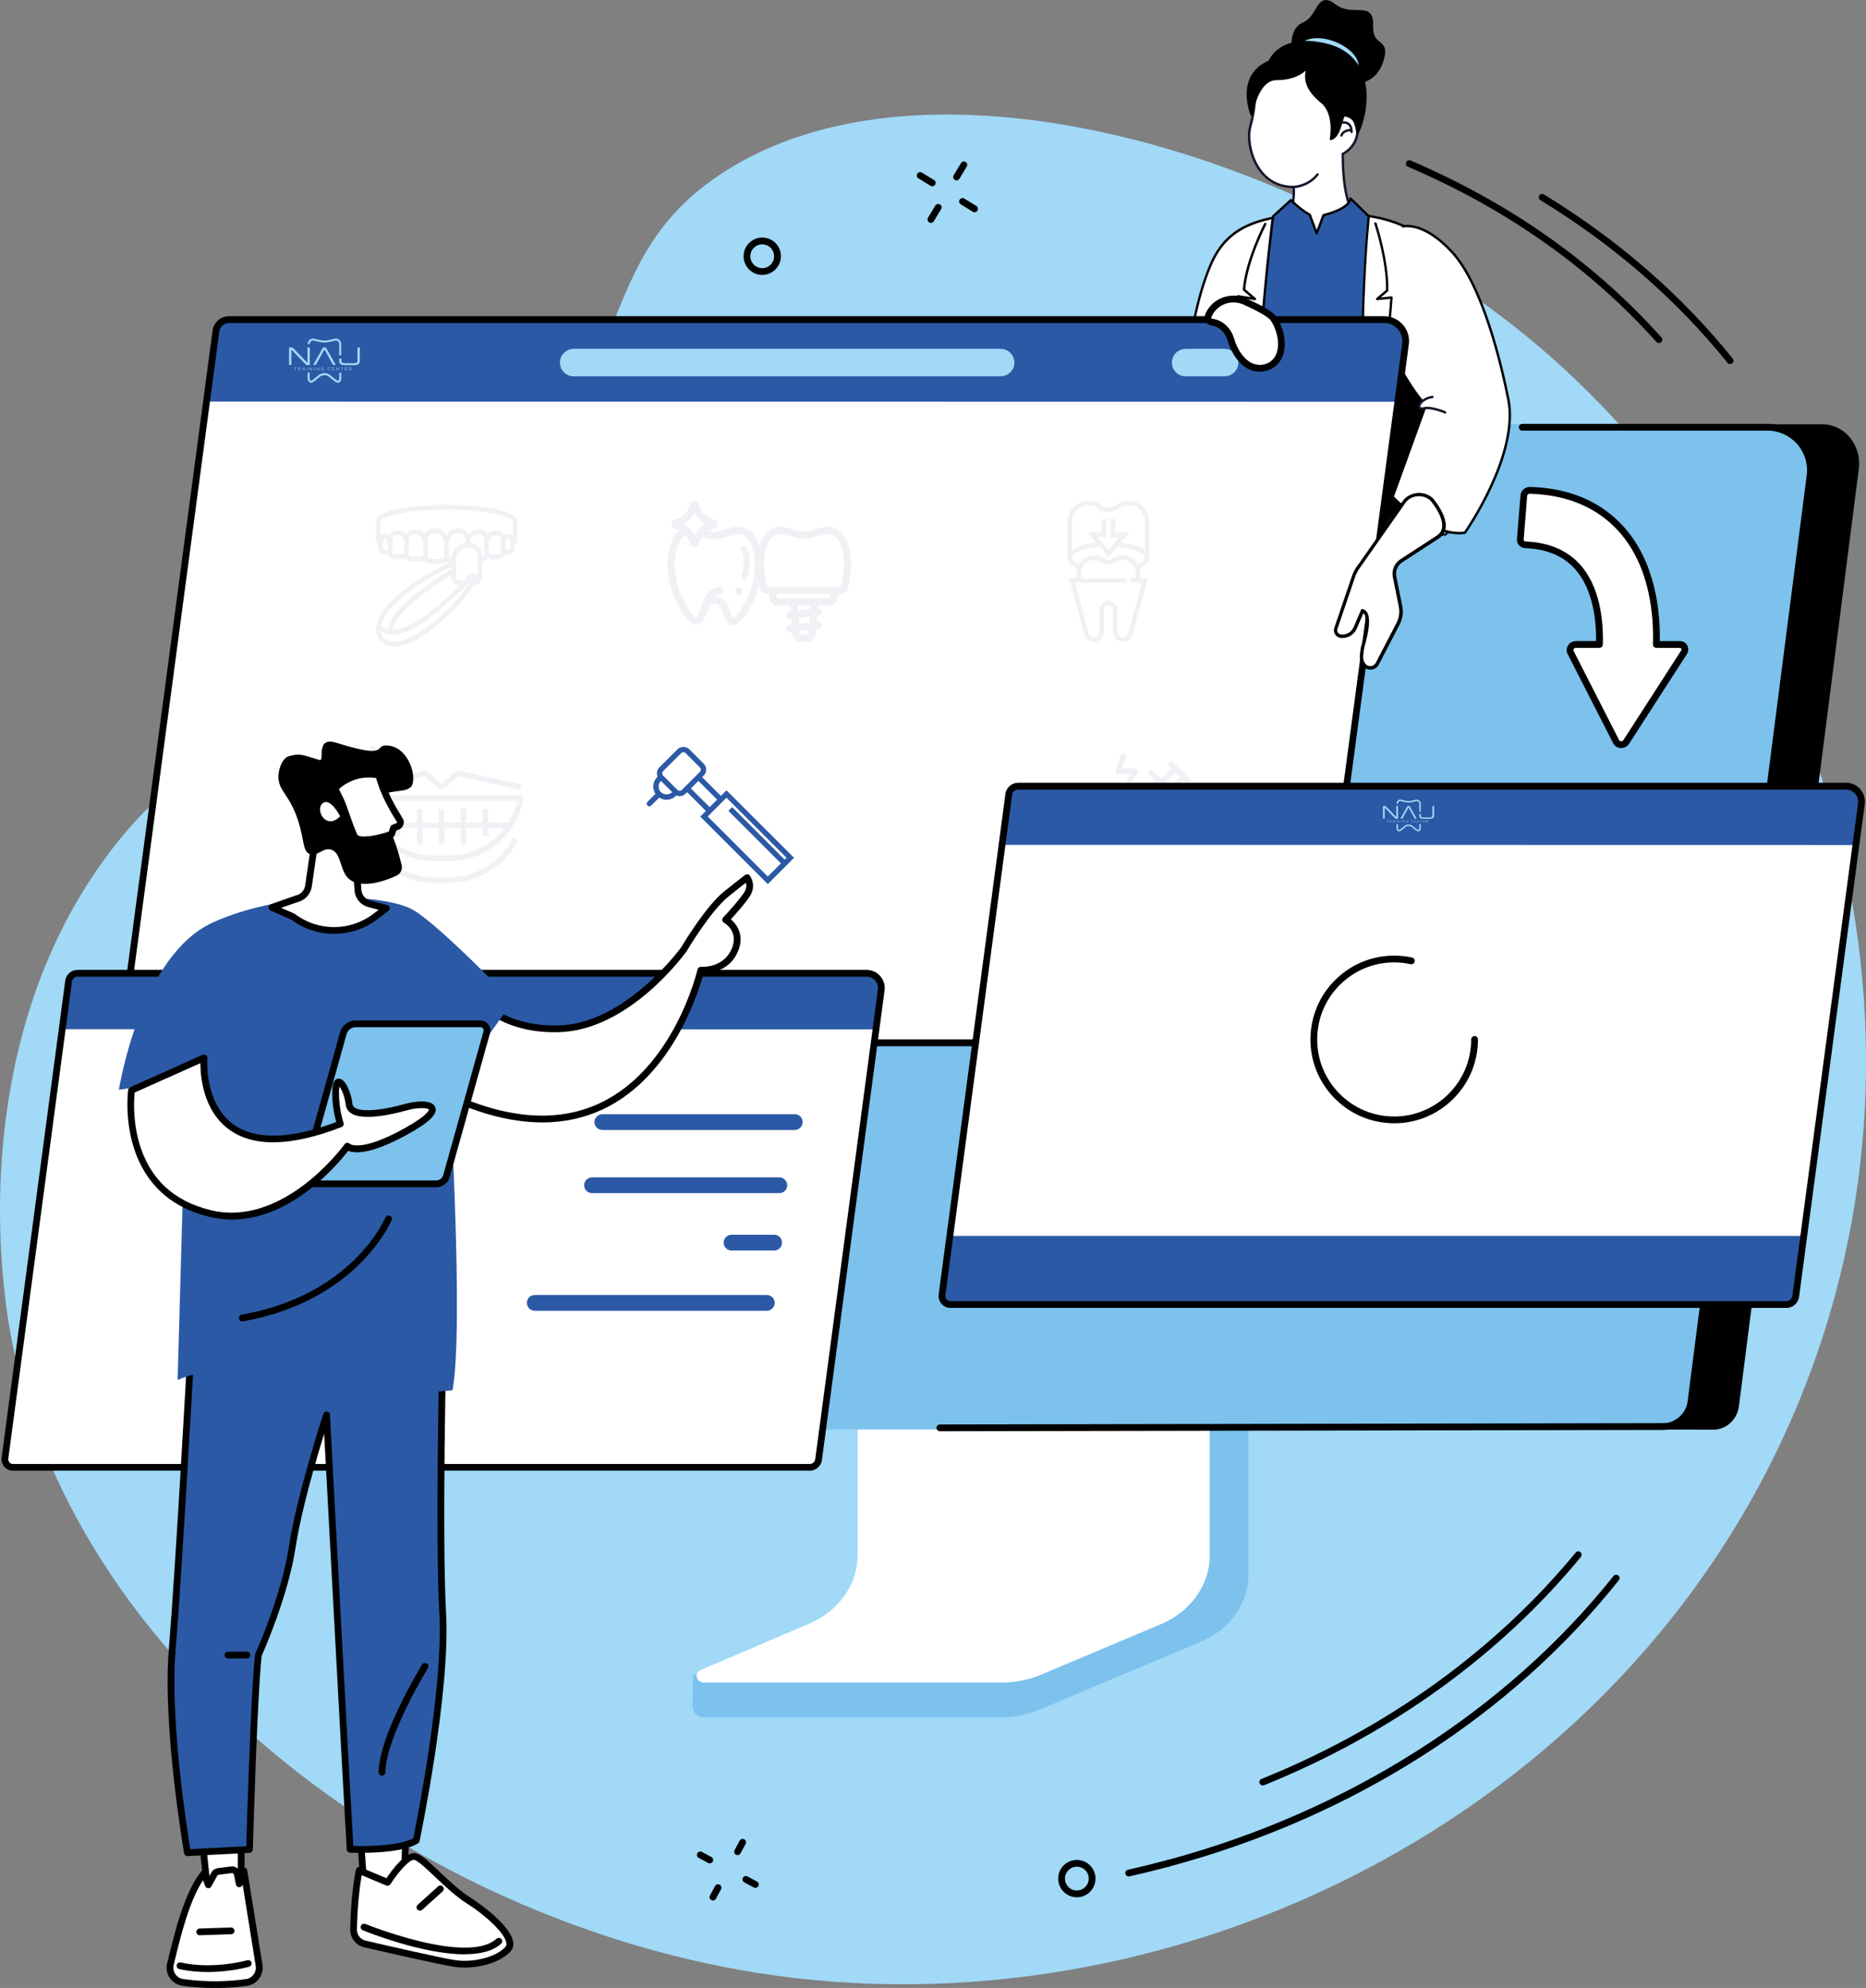<?xml version="1.0" encoding="UTF-8"?>
<svg id="Layer_2" data-name="Layer 2" xmlns="http://www.w3.org/2000/svg" viewBox="0 0 380.11 404.88">
<rect x="0" y="0" width="380.11" height="404.88" fill="#808080" stroke="none"/>
<style> 
.man {
    transform-origin: center;
    animation-name:transtX;
    transform-box: fill-box;
    animation-fill-mode: both;
    animation-duration: 9.5s;
    animation-iteration-count: infinite;
}

@keyframes  transtX{
	0% {
   transform: translateX(0px);
   }
	50% {
       transform: translateX(-30px);

   }
	100% { 
       transform: translateX(0px);

   }
}

.v1 {
  animation-name: sc-2;
  transform-box: fill-box;
  animation-fill-mode: both;
	animation-duration: 1.5s;
  transform-origin: right;
	animation-iteration-count: infinite;
  animation-delay: .2s;

}

.v2 {
  animation-delay: .4s;
  animation-name: sc-2;
  transform-box: fill-box;
  animation-fill-mode: both;
	animation-duration: 1.5s;
  transform-origin: right;
	animation-iteration-count: infinite;
}

.v3 {
  animation-delay: .6s;
  animation-name: sc-2;
  transform-box: fill-box;
  animation-fill-mode: both;
	animation-duration: 1.5s;
  transform-origin: right;
	animation-iteration-count: infinite;
}

.v4 {
  animation-delay: .8s;
  animation-name: sc-2;
  transform-box: fill-box;
  animation-fill-mode: both;
	animation-duration: 1.5s;
  transform-origin: right;
	animation-iteration-count: infinite;
}




@keyframes  sc-2 {
	0% {
   transform: scalex(1);
   }
	50% {
       transform: scaleX(0);

   }
	100% { 
       transform: scaleX(1);
   }
}

.g2 {
    animation-delay: .3s;

    animation-name: sc;
  transform-box: fill-box;
  animation-fill-mode: both;
	animation-duration: 2s;
  transform-origin: center;
     transform: scale(0)  rotate(360deg);

	animation-iteration-count: infinite;
}
@keyframes sc {
	0% {
   transform: scale(0)  rotate(360deg);
   }
	50% {
       transform: scale(1) rotate(0deg);
   }
	100% { 
       transform: scale(0) (360deg) ;
   }
}

.f1 {
    animation-name: flii;
    animation-delay: 0s;
	animation-duration: 2s;
  	animation-iteration-count: infinite;

  transform-origin: center;
}
.f2 {
    animation-name: flii;
    animation-delay: .2s;
	animation-iteration-count: infinite;

	animation-duration: 2s;
  transform-origin: center;
}
.f3 {
    animation-name: flii;
    animation-delay: .4s;
	animation-iteration-count: infinite;
  transform-box: fill-box;
  animation-fill-mode: both;
	animation-duration: 2s;
  transform-origin: center;
}


.f4 {
    animation-name: flii;
    animation-delay: .6s;
	animation-iteration-count: infinite;
	animation-duration: 2s;
  transform-origin: center;
}
.f5 {
    animation-name: flii;
    animation-delay: .8s;
	animation-iteration-count: infinite;
  transform-box: fill-box;
  animation-fill-mode: both;
	animation-duration: 2s;
  transform-origin: center;
}
.f6 {
    animation-name: flii;
    animation-delay: 1s;
	animation-iteration-count: infinite;
  transform-box: fill-box;
  animation-fill-mode: both;
	animation-duration: 2s;
  transform-origin: center;
}


@keyframes flii {
	0% {
 fill:#eff1f4;
 }
	50% {
 fill:#2b59a5;

   }
	100% { 
 fill:#eff1f4;
   }
}

.g5 {
    transform-origin: center;
    animation-name:transtY;
    transform-box: fill-box;
    animation-fill-mode: both;
    animation-duration: 4.5s;
    animation-iteration-count: infinite;
}

@keyframes  transtY{
	0% {
   transform: translateY(0px);
   }
	50% {
       transform: translateY(35px);

   }
	100% { 
       transform: translateY(0px);

   }
}

.g6 {
      transform-origin: center;
    animation-name:transtY1;
    transform-box: fill-box;
    animation-fill-mode: both;
    animation-duration: 3.5s;
    animation-iteration-count: infinite;
}


@keyframes  transtY1{
	0% {
   transform: translatex(0px);
   }
	50% {
       transform: translatex(10px);

   }
	100% { 
       transform: translateX(0px);

   }
}
</style>



  <g id="Layer_1-2" data-name="Layer 1">
    <path d="m91.29,119.18c39.86-40.14,27.65-64.73,54.93-83.32,41.97-28.59,121.11-4.55,167.32,34.78,56.6,48.17,85.81,136.13,52.54,215.7-35.43,84.74-128.65,128.73-211.83,115.47C79.97,389.99,8.2,333.1.89,262.86c-.8-7.61-5.55-50.45,19.01-85.93,20.3-29.33,39.79-25.93,71.39-57.75" fill="#a1d9f7"/>
    <path d="m253.57,259.31l-71.05.45c-.46,0-.61.43-.61.84v60.47c0,5.79-40.37,20.83-40.77,20.07l-.05,6.4c0,1.19,1.04,2.25,2.38,2.25h60.47c2.77,0,5.49-.62,8-1.67l32.76-13.8c5.9-2.48,9.61-7.82,9.61-13.64v-60.54c0-.41-.29-.84-.75-.84" fill="#7cc2ed"/>
    <path d="m174.71,256.24v60.48c0,5.96-3.84,11.4-9.86,13.97l-22.09,9.43c-1.44.61-.95,2.55.65,2.55h60.7c2.73,0,5.43-.54,7.9-1.57l24.48-10.31c6.07-2.56,9.94-8.02,9.94-14.01v-60.55c0-.25-.22-.45-.5-.45h-70.71c-.28,0-.51.2-.51.45" fill="#fff"/>
    <path d="m42.35,290.51l292.15.64h5.07s9.43.03,9.43.03c2.68,0,4.88-2.09,5.22-4.76l24.43-190.98c.59-4.65-2.79-9.03-7.47-9.03l-302.69.27-26.15,203.83"/>
    <path d="m359.84,86.36c5.27,0,9.55,5.31,8.88,10.55l-24.6,189.52c-.34,2.66-2.6,4.66-5.29,4.66l-2.3.09-298.23-.09c-3.21,0-5.69-2.83-5.28-6.03l25.1-193.38c.34-2.67,2.39-5.32,5.07-5.32h296.66" fill="#7cc2ed"/>
    <path d="m191.45,291.5c-.38,0-.69-.31-.69-.69s.31-.69.69-.69l147.47-.27c2.32,0,4.54-1.99,4.84-4.35l24.27-188.68c.3-2.31-.41-4.63-1.95-6.38-1.53-1.74-3.72-2.73-6.04-2.73h-49.95c-.38,0-.69-.31-.69-.69s.31-.69.69-.69h49.95c2.71,0,5.29,1.17,7.07,3.2,1.8,2.04,2.63,4.76,2.28,7.46l-24.28,188.69c-.4,3.06-3.18,5.55-6.2,5.55l-147.47.27h0"/>
    <g>
      <g>
        <path d="m271.3,43.47c-15.48,0-21.45,2.87-24.74,10.6-5.9,13.87-6.32,37.65-6.76,54.81h53.44c-.52-14.98,9.48-43.14.06-56.57-3.41-4.87-8.7-8.84-21.99-8.84Z" fill="#fff"/>
        <path d="m293.49,52.17c-3.1-4.42-8.17-8.95-22.19-8.95-15.25,0-21.55,2.71-24.96,10.75-5.73,13.48-6.32,36.48-6.74,53.27l-.04,1.63c0,.07.02.13.07.18.05.05.11.07.17.07m56.19-.49h-55.94l.03-1.38c.43-16.75,1.01-39.7,6.7-53.09,3.32-7.81,9.51-10.45,24.52-10.45,13.8,0,18.76,4.42,21.79,8.74"/>
      </g>
      <g>
        <g>
          <path d="m273.07,23.4s.63-8.02-3.32-10.46c-3.95-2.44-13.68.6-14.07,6.21-.13,1.94-.13,3.28-1.03,6.76-.9,3.47,1.07,12.17,8.87,12.17,0,0,.45,3.93-1.68,7.62,0,0,3.26,6.88,9.18,4.26,5.92-2.62,4.14-7.5,4.14-7.5,0,0-1.64-2.82-1.64-11.11,0,0,2.63-1.21,2.99-4.25.26-2.24-1.19-3.7-3.44-3.7Z" fill="#fff"/>
          <path d="m273.32,23.17c.07-1.43.22-8.16-3.45-10.43-.94-.58-2.22-.89-3.72-.89-4.83,0-10.43,2.99-10.72,7.29l-.04.66c-.1,1.61-.19,3.01-.98,6.05-.6,2.33.06,6.39,2.21,9.16,1.64,2.11,3.94,3.26,6.67,3.32.05.86.12,4.16-1.67,7.26-.04.07-.04.15,0,.23.1.2,2.42,4.99,6.77,4.99h0c.89,0,1.81-.21,2.73-.62,6.06-2.68,4.29-7.76,4.26-7.85-.02-.03-1.59-2.86-1.61-10.84.57-.31,2.66-1.6,2.99-4.37.13-1.12-.14-2.09-.77-2.81-.62-.69-1.55-1.1-2.65-1.15Zm2.95,3.9c-.34,2.87-2.83,4.05-2.85,4.06-.09.04-.14.13-.14.22,0,8.26,1.61,11.11,1.66,11.19.07.19,1.62,4.7-4.01,7.2-.86.38-1.71.58-2.54.58h0c-3.69,0-5.9-3.89-6.27-4.6,2.07-3.69,1.66-7.5,1.65-7.66-.02-.12-.12-.22-.24-.22-2.71,0-4.9-1.05-6.51-3.13-2.26-2.92-2.6-6.87-2.12-8.74.8-3.09.89-4.5.99-6.14l.04-.66c.29-4.24,6.16-6.84,10.24-6.84,1.4,0,2.6.28,3.46.81,3.77,2.34,3.21,10.16,3.21,10.24,0,.07.02.13.06.18.05.05.11.08.18.08,1.07,0,1.98.35,2.55.99.54.61.77,1.45.66,2.43Z" fill="#16162b"/>
        </g>
        <g>
          <path d="m279.46,5.15c.2-4.92-4-1.32-7.59-4.09-3.6-2.78-3.09,2.36-6.4,3.76-3.31,1.4-2.5,8.01.7,6.93,3.21-1.08,5.68,2.48,7.25,4.02,1.57,1.54,6.34,1.69,8.01-3.02,1.84-5.18-2.18-2.67-1.98-7.59Z"/>
          <path d="m281.06,8.53c-.71-.59-1.45-1.2-1.36-3.37.05-1.18-.14-1.96-.6-2.44-.61-.65-1.57-.66-2.68-.67-1.37-.02-2.93-.04-4.4-1.18-.75-.58-1.38-.86-1.92-.86-1,0-1.57.93-2.16,1.92-.6,1-1.29,2.14-2.56,2.67-1.91.81-2.54,3.23-2.17,5.1.37,1.81,1.61,2.76,3.04,2.28.37-.12.75-.19,1.12-.19,2.04,0,3.78,1.9,5.06,3.28.3.32.57.62.82.87.66.65,1.77,1.03,2.97,1.03,2.49,0,4.52-1.55,5.45-4.15,1.04-2.93.24-3.59-.6-4.3Zm.15,4.13c-1.26,3.55-4.14,3.82-4.99,3.82-1.06,0-2.07-.34-2.63-.89-.25-.24-.52-.54-.81-.85-1.33-1.45-3.16-3.44-5.42-3.44-.42,0-.85.07-1.27.21-.21.07-.41.11-.6.11-1.03,0-1.61-1.04-1.81-2.02-.34-1.68.2-3.85,1.88-4.56,1.41-.6,2.18-1.86,2.78-2.87.57-.94,1.01-1.68,1.74-1.68.43,0,.97.25,1.63.76,1.6,1.23,3.31,1.26,4.69,1.28,1.04.01,1.87.03,2.34.52.36.38.51,1.06.47,2.09-.1,2.41.81,3.16,1.53,3.77.81.67,1.39,1.15.46,3.76Z"/>
        </g>
        <path d="m271.95,8.5c-3.29-1.28-6.55-.83-7.27,1.02-.72,1.85,1.36,4.39,4.66,5.67,3.29,1.28,6.55.83,7.27-1.02s-1.37-4.39-4.66-5.67Z" fill="#a1d9f7"/>
        <g>
          <path d="m269.96,9.06c-9.3-2.17-11.35,3.48-11.35,3.48-6.97,2.99-3.63,10.81-3.63,10.81,0,0,.96-7.26,5.04-7.26,4.93,0,6.49-2.68,6.49-2.68-1.01,2.71-.22,4.96,2.72,7.34,2.93,2.38,1.89,7.56,1.89,7.56,2.03-.64,2.01-4.79,2.86-4.86,2.36-.2,2.53,3.65,2.53,3.65,1.94-3.65,4.24-15.52-6.55-18.04Z"/>
          <path d="m270.01,8.82c-1.43-.33-2.78-.5-4.01-.5-5.51,0-7.29,3.4-7.58,4.03-7,3.08-3.7,11.01-3.67,11.09.04.1.15.16.26.14.11-.01.19-.1.21-.21,0-.07.98-7.04,4.8-7.04,3.22,0,5.04-1.11,5.95-1.93-.49,2.37.5,4.42,3.1,6.54,2.78,2.26,1.82,7.27,1.81,7.32-.02.09.01.17.08.23.04.04.1.06.16.06.02,0,.05,0,.07-.01,1.34-.42,1.86-2.18,2.23-3.46.15-.51.4-1.37.57-1.39,2.07-.18,2.27,3.38,2.27,3.41,0,.11.08.2.19.23.11.02.22-.03.27-.12,1.13-2.13,2.77-8.05.62-12.78-1.32-2.89-3.78-4.78-7.33-5.61Zm6.64,17.4c-.21-1.19-.86-3.16-2.69-3.01-.5.04-.71.75-1,1.73-.32,1.09-.7,2.4-1.52,2.95.18-1.36.47-5.28-2.05-7.33-2.84-2.3-3.63-4.42-2.64-7.06.04-.12,0-.25-.12-.3-.03-.02-.07-.02-.1-.02-.08,0-.16.04-.21.12-.01.03-1.57,2.56-6.28,2.56-3.38,0-4.7,4.55-5.12,6.55-.63-2.07-1.6-7.32,3.8-9.64.06-.03.11-.08.13-.14.06-.16,1.47-3.81,7.17-3.81,1.19,0,2.5.16,3.9.49,3.39.79,5.75,2.59,7,5.33,1.86,4.09.78,9.11-.25,11.59Z"/>
        </g>
        <path d="m268.2,35.38c-1.9,2.39-4.66,2.45-4.68,2.46-.13,0-.24.11-.24.25,0,.13.11.24.24.24h0c.12,0,3.01-.07,5.06-2.64.08-.11.07-.26-.04-.34-.1-.09-.26-.07-.34.04Z" fill="#16162b"/>
        <path d="m273.19,24.75c-.13.03-.21.16-.18.29.03.13.17.21.29.18,0,0,.75-.18,1.26.22.35.27.52.76.52,1.44,0,.13.11.24.24.24s.24-.11.24-.24c0-.84-.24-1.46-.71-1.83-.7-.55-1.64-.32-1.68-.31Z" fill="#16162b"/>
        <path d="m275.19,26.25h-.03c-1.74,0-2.14,1.23-2.15,1.29-.04.13.03.26.16.3.02,0,.05.01.07.01.1,0,.2-.07.23-.17,0,0,.3-.94,1.69-.94h.02c.13,0,.24-.11.24-.24,0-.13-.11-.24-.24-.24Z" fill="#16162b"/>
      </g>
      <g>
        <path d="m275.09,40.43c-.23,2.23-5.49,3.39-5.49,3.39l-1.4,3.72-1.4-3.8c-1.87-.99-3.85-2.97-3.85-2.97l-3.62,3.31s-5.25,38.76-2.55,64.8h21.86c-2.71-39.93.19-64.8.19-64.8l-3.74-3.64Z" fill="#2b59a5"/>
        <path d="m279,43.89l-3.74-3.64c-.07-.07-.16-.09-.25-.05-.09.03-.15.11-.16.2-.18,1.69-3.89,2.87-5.3,3.18-.08.02-.15.08-.17.15l-1.17,3.11-1.18-3.19c-.02-.06-.06-.1-.11-.13-1.82-.96-3.78-2.91-3.8-2.93-.09-.09-.24-.09-.34,0l-3.62,3.31s-.07.09-.08.15c-.05.39-5.22,39.08-2.55,64.86.01.12.12.22.24.22h21.87c.13,0,.24-.11.24-.24,0-.03,0-.06-.02-.09-2.67-39.4.17-64.44.2-64.68,0-.08-.02-.15-.07-.2Zm-.62,64.73h-21.38c-2.55-25.13,2.28-62.37,2.56-64.44l3.39-3.09c.51.49,2.1,1.96,3.66,2.81l1.37,3.71c.03.1.12.16.23.16h0c.1,0,.19-.06.23-.16l1.36-3.6c.78-.19,4.71-1.21,5.44-3.13l3.35,3.26c-.21,1.92-2.75,26.52-.2,64.47Z"/>
      </g>
      <g>
        <g>
          <path d="m285.99,102.54c-.75,1.12-1.31,1.47-2.76,3.2-1.45,1.73-1.52,3.14-1.52,3.14h12.57s.98-.27,1.3-2.6,1.62-4.28,1.62-4.28l-8.83-2.17s-1.8,1.83-2.38,2.71Z" fill="#fff"/>
          <path d="m297.26,101.76l-8.83-2.17c-.09-.02-.17,0-.23.07-.07.08-1.82,1.86-2.41,2.75-.41.62-.78,1.01-1.27,1.53-.38.4-.84.89-1.47,1.64-1.49,1.77-1.57,3.23-1.57,3.29,0,.07.02.13.07.18.05.05.11.08.18.08h12.57s.04,0,.07,0c.12-.03,1.14-.38,1.48-2.8.31-2.24,1.57-4.16,1.59-4.18.04-.07.05-.15.02-.22-.03-.07-.09-.13-.17-.15Zm-1.92,4.48c-.27,1.9-.97,2.32-1.11,2.39h-12.24c.09-.47.4-1.53,1.42-2.74.62-.73,1.08-1.22,1.45-1.62.52-.55.89-.94,1.33-1.6.49-.73,1.88-2.18,2.26-2.57l8.37,2.05c-.38.64-1.22,2.23-1.48,4.09Z" fill="#16162b"/>
        </g>
        <path d="m295.76,51.31c-8.49-9.21-16.8-6.29-15.17,8.12.87,7.69,4.37,17.43,9.84,23.08l-6.76,18.69s7.72,8.23,14.71,7.31c0,0,11.15-15.73,8.85-27.22-2.19-10.91-6.07-24.11-11.47-29.97Z" fill="#fff"/>
        <path d="m295.94,51.15c-3.56-3.87-7.19-5.74-10.2-5.29-.13.02-.22.14-.2.28.02.13.14.23.28.2,2.81-.42,6.37,1.45,9.77,5.14,6.27,6.8,10.07,23.14,11.41,29.85,2.17,10.82-7.87,25.67-8.75,26.95-6.32.75-13.36-6.19-14.29-7.14l6.71-18.54c.03-.09.01-.19-.05-.25-1.96-2.02-3.84-5.2-5.36-7.76l-.6-1.02c-.07-.11-.22-.15-.33-.08-.11.07-.15.22-.08.33l.6,1.01c1.5,2.54,3.37,5.68,5.32,7.74l-6.71,18.55c-.03.09-.01.18.05.25.3.32,7.08,7.46,13.76,7.46.39,0,.78-.02,1.16-.08.07,0,.13-.05.17-.1.11-.16,11.19-15.95,8.89-27.41-1.35-6.75-5.18-23.2-11.53-30.08Z"/>
        <g>
          <path d="m289.98,83.18c1.67-.41,4.39.81,4.39.81l-2.58-3.15c-2.71.41-3.49,2.74-1.81,2.33Z" fill="#fff"/>
          <path d="m294.47,83.77c-.11-.05-2.81-1.25-4.55-.83-.31.08-.48.03-.54-.03-.05-.06-.05-.17,0-.32.17-.48.97-1.29,2.45-1.51.13-.02.22-.14.2-.28-.02-.13-.14-.22-.28-.2-1.58.24-2.58,1.12-2.83,1.83-.12.32-.08.61.1.81.14.16.44.32,1.02.18,1.57-.38,4.21.79,4.23.8.03.01.07.02.1.02.09,0,.18-.05.22-.14.05-.12,0-.27-.12-.32Z" fill="#16162b"/>
        </g>
      </g>
      <path d="m257.84,45.4c-.12-.06-.27-.02-.33.1-.04.08-3.9,7.53-4.35,13.49,0,.08.03.15.09.2l1.55,1.32-2.57-.41c-.07-.01-.14,0-.2.06-.05.05-.08.11-.08.19,0,.17.25,17.71,2.33,35.13.01.12.12.21.24.21,0,0,.02,0,.03,0,.13-.02.23-.14.21-.27-1.93-16.16-2.28-32.43-2.32-34.79l3.15.51c.11.02.21-.04.26-.14.05-.1.02-.22-.06-.29l-2.12-1.8c.48-5.84,4.24-13.11,4.28-13.18.06-.12.02-.27-.1-.33Z"/>
      <path d="m283.43,60.36l-2.15.21,1.43-1.2c.05-.04.08-.11.09-.18.18-5.96-2.37-13.68-2.39-13.76-.04-.13-.18-.2-.31-.15-.13.04-.2.18-.15.31.03.08,2.52,7.62,2.37,13.48l-1.95,1.63c-.08.07-.11.18-.07.28.04.1.14.16.25.15l2.64-.26c-.17,2.32-1.42,18.27-4.53,34.2-.03.13.06.26.19.29.02,0,.03,0,.05,0,.11,0,.22-.08.24-.2,3.35-17.18,4.54-34.38,4.55-34.55,0-.07-.02-.14-.07-.19-.05-.05-.12-.08-.19-.07Z"/>
    </g>
    <path d="m286.31,70.07c.33-2.64-1.71-4.97-4.36-4.97H46.64c-1.35,0-2.48,1.01-2.66,2.34l-18.97,142.22c-.19,1.45.94,2.74,2.4,2.74h237.57c1.35,0,2.48-1,2.66-2.34l18.67-139.99" fill="#fff"/>
    <path d="m277.34,123.33h.06c.68.06,1.23.36,1.6.9,1.09,1.56.46,4.64-.31,7.44-.07.24-.11.42-.13.51-.02.11-.04.24-.06.38-.1.69-.23,1.55.05,1.99l.13.19c.16.24.4.26.49.26s.32-.04.45-.29l4.22-8.11c.47-.9.63-1.93.42-2.93l-1.21-5.96c-.32-1.6.31-3.26,1.62-4.22l7.79-5.07c.36-.27.58-.65.64-1.13.19-1.64-1.51-4.02-2.21-4.85-.55-.48-1.27-.72-2.02-.67-.73.05-1.42.37-1.89.89l-9.11,13s-.02.02-.02.03c-.44.56-.86,1.16-1.23,2.29l-3.52,10.35c-.03.06,0,.11.02.15.02.03.06.07.13.08.79.09,1.56-.36,1.88-1.09l1.59-3.71c.11-.26.36-.42.63-.42Zm-.03-8.08h0,0Zm1.83,21.13c-.66,0-1.26-.32-1.62-.88l-.13-.2c-.57-.89-.39-2.03-.25-2.94.02-.13.04-.25.05-.37s.06-.29.17-.68c.92-3.35,1.09-5.46.52-6.28-.04-.06-.09-.11-.15-.16l-1.34,3.14c-.55,1.29-1.91,2.07-3.3,1.91-.46-.06-.88-.32-1.13-.71-.25-.4-.31-.88-.16-1.33l3.52-10.34c.43-1.32.95-2.05,1.45-2.68l9.12-13.02.05-.06c.71-.81,1.75-1.31,2.86-1.38,1.14-.07,2.22.3,3.06,1.05.03.02.04.04.06.06.12.14,2.86,3.35,2.57,5.94-.1.88-.51,1.58-1.22,2.11l-7.78,5.07c-.84.63-1.27,1.74-1.05,2.82l1.2,5.96c.27,1.31.07,2.67-.55,3.84l-4.22,8.11c-.32.61-.93.99-1.61,1.03h-.09"/>
    <g>
      <path class="f4" d="m106.22,161.98s-.07,0-.1,0h-32.34c-.31,0-.56.25-.56.56,0,.03,0,.07,0,.1,1.34,7.37,7.76,12.73,15.25,12.73h2.94c7.49,0,13.91-5.35,15.25-12.73.06-.3-.15-.59-.45-.65Zm-14.8,12.26h-2.94c-4.45,0-8.65-2.06-11.37-5.58h3.36v1.67h1.12v-1.67h3.35v3.35h1.12v-3.35h3.35v3.35h1.12v-3.35h3.35v3.35h1.12v-3.35h3.35v1.67h1.12v-1.67h3.36c-2.72,3.52-6.92,5.58-11.37,5.58Zm12.16-6.69h-4.15v-2.79h-1.12v2.79h-3.35v-2.79h-1.12v2.79h-3.35v-2.79h-1.12v2.79h-3.35v-2.79h-1.12v2.79h-3.35v-2.79h-1.12v2.79h-4.15c-.87-1.37-1.5-2.88-1.86-4.46h30.97c-.36,1.58-.99,3.09-1.86,4.46Z" fill="#eff1f4"/>
      <path  class="f4" d="m78.79,154.62c-.04-.23-.22-.42-.46-.46-.91-.15-1.62-.86-1.77-1.77-.05-.3-.34-.51-.64-.46-.23.04-.42.22-.46.46-.15.91-.86,1.62-1.77,1.77-.3.05-.51.34-.46.64.04.23.22.42.46.46.91.15,1.62.86,1.77,1.77.05.3.34.51.64.46.23-.04.42-.22.46-.46.15-.91.86-1.62,1.77-1.77.3-.05.51-.34.46-.64Zm-2.78.89c-.22-.31-.49-.58-.8-.8.31-.22.58-.49.8-.8.22.31.49.58.8.8-.31.22-.58.49-.8.8Z" fill="#eff1f4"/>
      <path  class="f4" d="m104.51,170.64c-2.49,4.93-7.54,8.05-13.07,8.05h-2.98c-5.53,0-10.58-3.12-13.07-8.05l-1,.5c2.68,5.31,8.12,8.67,14.07,8.67h2.98c5.95,0,11.39-3.36,14.07-8.67l-1-.5Z" fill="#eff1f4"/>
      <path  class="f4" d="m93.42,156.96c-.17-.04-.34,0-.48.12l-2.99,2.49-2.99-2.49c-.13-.11-.31-.15-.48-.12l-12.83,2.79.24,1.09,12.56-2.73,3.14,2.61c.21.17.51.17.71,0l3.14-2.61,12.56,2.73.24-1.09-12.83-2.79Z" fill="#eff1f4"/>
    </g>
    <g>
      <path  class="f6" d="m214.48,162.99l-.19-.55-.18-.56c-.7.23-1.88,1.25-1.31,3.52l1.13-.28c-.43-1.71.45-2.09.55-2.13Z" fill="#eff1f4"/>
      <path  class="f6" d="m228.93,170.59v9.85h-19.85v-10.81l.66-.53c.65-.53,1.61-.42,2.13.23.06.07.11.15.15.23l1.52,8.13c.2,1.05,1.21,1.74,2.26,1.55.84-.16,1.47-.84,1.57-1.69l.9-8.14c.05-.4.4-.68.8-.63.33.04.6.3.63.63l.9,8.14c.12,1.06,1.08,1.83,2.14,1.71.85-.09,1.53-.73,1.69-1.57l1.53-8.13.34-.56c.94-1.57,1.44-3.37,1.44-5.21,0-2.41-1.95-4.36-4.36-4.36-.68,0-1.35.16-1.95.46-1.54.77-3.35.77-4.89,0-2.15-1.08-4.77-.21-5.85,1.95-.3.61-.46,1.27-.46,1.95,0,1.31.26,2.61.76,3.83-.71-.08-1.43.12-1.99.57l-.88.7c-.14.11-.22.28-.22.46v11.67c0,.32.26.58.58.58h21.01c.32,0,.58-.26.58-.58v-10.43h-1.17Zm-14.32-10c.5,0,.98.12,1.43.34,1.87.93,4.06.93,5.93,0,1.58-.79,3.5-.15,4.29,1.43.22.44.34.93.34,1.43,0,1.62-.44,3.22-1.28,4.61l-.39.65c-.04.06-.06.12-.07.19l-1.54,8.23c-.08.42-.48.69-.9.61-.33-.06-.58-.34-.62-.67l-.9-8.14c-.11-1.04-1.05-1.78-2.08-1.67-.88.1-1.57.79-1.67,1.67l-.91,8.14c-.05.42-.43.73-.85.68-.34-.04-.61-.29-.67-.62l-1.54-8.24c-.01-.05-.03-.1-.06-.15h0s-.01-.02-.02-.03c0,0,0,0,0-.01l-.39-.65c-.83-1.39-1.28-2.99-1.28-4.61,0-1.76,1.43-3.19,3.19-3.19Z" fill="#eff1f4"/>
      <path class="f6" d="m241.6,157.84l-1.75-1.75-1.17-1.17-.83.83.75.75-2.09,2.09-.17-.17-1.75-1.75-.83.83,1.34,1.34-6.59,6.59c-.23.23-.23.6,0,.83l1.05,1.05-2.8,2.8.83.83,2.8-2.8,1.05,1.05c.23.23.6.23.83,0l6.59-6.59,1.34,1.34.83-.83-1.75-1.75-.17-.17,2.09-2.09.75.75.83-.83-1.17-1.17Zm-9.75,10.09l-2.09-2.09.93-.93.75.75.83-.83-.75-.75.93-.93.75.75.83-.83-.75-.75.93-.93.75.75.83-.83-.75-.75.93-.93.17.17,1.75,1.75.17.17-6.18,6.18Zm6.42-7.59l-.93-.93,2.09-2.09.93.93-2.09,2.09Z" fill="#eff1f4"/>
      <path class="f6" d="m231.56,156.58c-.09-.05-.19-.08-.29-.08h-2.69l.91-2.73-1.11-.37-1.17,3.5c-.1.31.06.64.37.74.06.02.12.03.19.03h2.5l-1.84,3.21,1.01.58,2.33-4.09c.16-.28.07-.64-.21-.8Z" fill="#eff1f4"/>
    </g>
    <path class="f5" d="m148,160.95l-1.15,1.15-3.82-3.82.31-.31c.67-.67.67-1.76,0-2.44l-2.91-2.91c-.67-.67-1.76-.67-2.44,0l-3.67,3.67c-.5.5-.64,1.25-.37,1.9l-.09.09c-.91.91-1.05,2.33-.34,3.4l-1.63,1.63c-.21.21-.21.55,0,.76.21.21.55.21.76,0l1.63-1.63c1.07.71,2.49.56,3.4-.34l.09-.09c.64.28,1.4.14,1.89-.36l.31-.31,3.82,3.82-1.15,1.15,13.76,13.75,5.35-5.35-13.76-13.75Zm-13.37.38h0c-.63-.63-.63-1.65,0-2.29,0,0,0,0,0,0l2.3,2.29c-.64.61-1.65.61-2.29,0Zm4.27-.45c-.23.23-.61.25-.86.04h0s-3-3-3-3c-.21-.25-.2-.63.04-.86l3.67-3.67c.25-.25.66-.25.91,0l2.91,2.91c.25.25.25.66,0,.91l-3.67,3.67Zm1.84-.31l1.53-1.53,3.82,3.82-1.53,1.53-3.83-3.82Zm18.34,15.28l-2.68,2.67-12.23-12.23,3.82-3.82,12.23,12.23-.38.38-10.7-10.7-.76.76,10.7,10.7Z" fill="#2b59a5"/>
    <path class="f1" d="m90.99,102.82c-4.98,0-14.41.7-14.41,3.36v3.84c0,.34.18.66.48.83v.61c0,.8.65,1.44,1.44,1.44h.57c.2.57.74.96,1.35.96h1.44c.25,0,.49-.07.71-.19.26.42.72.67,1.21.67h1.92c.25,0,.49-.07.71-.19.26.42.72.67,1.21.67h2.4c.36,0,.7-.13.96-.37.12.11.26.2.42.27-3.15,1.23-7.02,3.83-9.54,5.82-3.26,2.57-5.12,5.21-5.24,7.46,0,.02,0,.04,0,.06v.03c-.05.8.18,1.6.63,2.27h0s.05.07.07.1c0,0,0,0,.01.01h.01c.54.58,1.25.97,2.03,1.11.31.06.63.09.95.09,2.1,0,4.75-1.2,7.6-3.44,3.29-2.59,7.04-6.28,8.58-9.07h.06c.92,0,1.66-.74,1.66-1.66v-3.15c.48-.01.92-.26,1.18-.67.21.12.46.19.71.19h1.44c.61,0,1.15-.39,1.35-.96h.57c.8,0,1.44-.65,1.44-1.44v-.61c.3-.17.48-.49.48-.83v-3.84c0-2.66-9.43-3.36-14.41-3.36Zm0,.96c8.7,0,13.45,1.59,13.45,2.4v2.85c-.23-.21-.54-.33-.85-.32-.31,0-.61.1-.86.29-.35-.61-1-.98-1.71-.95-.66,0-1.28.28-1.72.76-.39-.64-1.11-1.02-1.86-.98-.69,0-1.36.28-1.85.77-.05.05-.08.1-.13.16-.42-.74-1.23-1.18-2.08-1.14-.77,0-1.5.3-2.04.84-.13.14-.26.29-.36.44-.53-.8-1.43-1.29-2.4-1.29-.85-.04-1.65.39-2.07,1.13-.5-.58-1.22-.91-1.98-.91-.75-.04-1.46.34-1.85.98-.44-.49-1.07-.76-1.72-.76-.7-.03-1.36.34-1.71.95-.25-.19-.55-.29-.86-.29-.31,0-.62.11-.85.32v-2.85c0-.82,4.75-2.4,13.45-2.4Zm3.84,6.77c-1.64.26-2.85,1.66-2.88,3.31h0c-.27,0-.48-.22-.48-.48v-2.88c0-.51.2-1,.56-1.36s.85-.56,1.36-.56c.39-.02.77.13,1.04.4.27.27.42.65.4,1.04v.53Zm-1.22,8.6h.14c-2.11,2.11-4.35,4.07-6.72,5.89-2.71,2.14-5.19,3.27-7.06,3.24.41-1.83,2.08-3.98,4.78-6.12,2.29-1.86,4.69-3.57,7.2-5.12v.45c0,.92.74,1.66,1.66,1.66Zm-15.59-7.69v-1.28c0-.09.02-.52.37-.52.37.06.62.39.59.77v1.51h-.48c-.27,0-.48-.22-.48-.48Zm3.84,1.44h-1.44c-.27,0-.48-.22-.48-.48v-2.4c-.02-.27.08-.54.28-.74.19-.19.46-.3.74-.28.77,0,1.39.62,1.39,1.39v2.03c0,.27-.22.48-.48.48Zm3.84.48h-1.92c-.27,0-.48-.22-.48-.48v-2.88c-.02-.33.11-.65.34-.89s.56-.36.89-.34c.91,0,1.65.74,1.65,1.65v2.45c0,.27-.22.48-.48.48Zm4.32.48h-2.4c-.27,0-.48-.22-.48-.48v-3.36c-.02-.39.13-.77.4-1.04s.65-.42,1.04-.4c1.06,0,1.92.86,1.92,1.92v2.88c0,.27-.22.48-.48.48Zm-7.57,7.42c3.28-2.59,6.91-4.78,9.49-5.75v.39c-2.73,1.63-5.34,3.46-7.8,5.48-2.95,2.33-4.71,4.65-5.14,6.74-.51-.14-.97-.42-1.32-.82.44-1.82,2.1-3.92,4.77-6.03Zm4.88,6.18c-3.07,2.43-5.83,3.55-7.8,3.16-.57-.11-1.09-.39-1.49-.81-.26-.38-.42-.83-.46-1.3.52.36,1.12.59,1.74.67h.05c2.21.28,5.05-.89,8.24-3.4,4.3-3.39,7.06-5.97,8.42-7.85-1.04,2.56-5.05,6.65-8.7,9.53Zm9.93-9.98c0,.2-.09.39-.24.53.03-.08.06-.17.09-.25.12-.43-.1-.87-.5-1.05-.4-.18-.88-.04-1.12.33-.27.4-.56.79-.88,1.16h-1.01c-.39,0-.7-.31-.7-.7v-3.55c0-1.34,1.07-2.44,2.41-2.47.02,0,.04,0,.06,0,.51-.03,1,.16,1.36.52s.55.85.53,1.36v4.14Zm1.4-4.58c0,.25-.19.45-.44.47v-.03c.06-1.44-1.01-2.67-2.44-2.82v-.08c0-.44.17-.86.48-1.17s.73-.49,1.17-.49c.33-.02.65.11.89.34.23.23.36.56.34.89v2.88Zm3.36-.48c0,.27-.22.48-.48.48h-1.44c-.27,0-.48-.22-.48-.48v-2.03c0-.77.62-1.39,1.39-1.39.27-.02.54.08.74.28s.3.46.28.74v2.4Zm1.92-.96c0,.27-.22.48-.48.48h-.48v-1.51c-.04-.37.22-.71.59-.77.36,0,.37.43.37.52v1.28Z" fill="#eff1f4"/>
    <path d="m281.95,65.1c2.65,0,4.69,2.33,4.36,4.97l-1.79,11.76-242.81-.04,2.27-14.34c.17-1.34,1.31-2.34,2.66-2.34h235.31" fill="#2b59a5"/>
    <path d="m206.62,74.21c.21-1.68-1.09-3.16-2.78-3.16h-86.98c-1.41,0-2.6,1.05-2.78,2.44-.21,1.68,1.09,3.16,2.78,3.16h86.98c1.41,0,2.6-1.05,2.78-2.44" fill="#a1d9f7"/>
    <path d="m252.24,74.21c.21-1.68-1.09-3.16-2.78-3.16h-7.94c-1.41,0-2.6,1.05-2.78,2.44-.21,1.68,1.09,3.16,2.78,3.16h7.94c1.41,0,2.6-1.05,2.78-2.44" fill="#a1d9f7"/>
    <path d="m46.64,65.78c-.99,0-1.84.75-1.97,1.74l-18.97,142.22c-.06.49.09.99.42,1.37s.8.59,1.3.59h237.58c.99,0,1.84-.75,1.97-1.74l18.66-139.99c.14-1.06-.19-2.13-.89-2.93-.71-.8-1.72-1.26-2.78-1.26H46.64Zm218.35,147.3H27.41c-.9,0-1.75-.39-2.34-1.06-.59-.68-.86-1.57-.74-2.46l18.97-142.22c.21-1.67,1.65-2.94,3.34-2.94h235.31c1.46,0,2.85.63,3.81,1.72.97,1.1,1.42,2.57,1.22,4.02l-18.66,139.99c-.22,1.68-1.65,2.94-3.34,2.94"/>
   
    <g class="g5"> 
      <path d="m379.17,163.68c.24-1.89-1.22-3.57-3.13-3.57h-168.65c-.97,0-1.78.72-1.91,1.68l-13.59,101.93c-.14,1.04.67,1.97,1.72,1.97h170.27c.96,0,1.78-.72,1.91-1.68l13.38-100.33" fill="#fff"/>
      <path d="m376.04,160.11c1.9,0,3.36,1.68,3.13,3.57l-1.28,8.42-174.03-.03,1.63-10.28c.13-.96.94-1.68,1.91-1.68h168.65" fill="#2b59a5"/>
      <path d="m193.44,251.7l-1.55,11.96c-.14,1.04.67,1.82,1.72,1.82h170.27c.97,0,1.78-.57,1.91-1.53l1.59-12.24h-173.94" fill="#2b59a5"/>
      <path d="m207.39,160.81c-.62,0-1.14.46-1.22,1.08l-13.6,101.93c-.04.3.05.6.26.83.2.23.48.36.79.36h170.27c.62,0,1.15-.46,1.22-1.08h0s13.38-100.34,13.38-100.34c.09-.7-.13-1.42-.59-1.95-.46-.53-1.14-.83-1.84-.83h-168.65Zm156.49,105.57h-170.27c-.7,0-1.36-.3-1.82-.83-.46-.53-.67-1.22-.58-1.92l13.6-101.93c.17-1.3,1.28-2.28,2.59-2.28h168.65c1.1,0,2.15.47,2.88,1.3.73.83,1.07,1.94.93,3.04l-13.38,100.34c-.17,1.3-1.28,2.28-2.59,2.28"/>
  
      <path d="m284.03,228.78c-.33,0-.66,0-.98-.03-4.55-.26-8.73-2.28-11.77-5.68s-4.57-7.78-4.31-12.33c.26-4.55,2.27-8.73,5.67-11.77,3.4-3.04,7.77-4.56,12.33-4.31.9.05,1.8.17,2.67.36.38.08.61.45.53.82-.08.38-.45.61-.82.53-.81-.17-1.64-.29-2.46-.33-4.18-.24-8.21,1.17-11.33,3.96-3.13,2.79-4.98,6.64-5.22,10.82-.23,4.18,1.17,8.21,3.96,11.33,2.79,3.13,6.63,4.98,10.81,5.22,8.64.49,16.06-6.15,16.55-14.78.02-.3.03-.59.03-.88,0-.38.31-.69.69-.69s.69.31.69.69c0,.32-.01.64-.03.96-.26,4.55-2.28,8.73-5.68,11.77-3.15,2.82-7.15,4.34-11.34,4.34"/>
 
 
    <g class="g2"> 
        <path d="m282.11,222.95c-.72-.04-1.36-.45-1.69-1.09l-6.17-11.96c-.52-1-.13-2.23.88-2.74,1-.52,2.23-.13,2.74.88l4.53,8.77,8.41-13.49c.6-.95,1.85-1.24,2.81-.65s1.24,1.85.65,2.81l-10.31,16.54c-.39.62-1.08.99-1.81.96-.01,0-.02,0-.03,0" fill="#2b59a5"/>
    </g>
          <g>
      <path d="m287.64,167.53s-.06,0-.09-.02c-.03-.01-.05-.03-.07-.05-.02-.02-.03-.04-.05-.07-.01-.03-.02-.06-.02-.09h0s0-.06.02-.09c.01-.03.03-.05.05-.07.02-.02.04-.04.07-.05.03-.01.06-.02.09-.02.02,0,.04,0,.05,0,.02,0,.03,0,.04.01.01,0,.03.01.04.02.01,0,.02.02.03.03l-.03.04s-.04-.03-.06-.04c-.02-.01-.05-.02-.08-.02-.02,0-.05,0-.07.01-.02,0-.04.02-.05.04-.02.02-.03.03-.04.06,0,.02-.01.04-.01.07h0s0,.05.01.07c0,.02.02.04.04.06.02.02.03.03.05.04.02,0,.04.01.07.01.03,0,.06,0,.08-.02.02-.01.04-.03.06-.05l.03.03s-.02.02-.04.03c-.01,0-.03.02-.04.02-.01,0-.03.01-.05.02-.02,0-.03,0-.05,0Zm.44-.44h.31v.04h-.26v.15h.24v.04h-.24v.15h.27v.04h-.32v-.43Zm.6,0h.05l.27.35v-.35h.05v.43h-.04l-.28-.36v.36h-.05v-.43Zm.79.05h-.15v-.05h.34v.05h-.15v.39h-.05v-.39Zm.47-.05h.31v.04h-.26v.15h.24v.04h-.24v.15h.27v.04h-.32v-.43Zm.6,0h.19s.05,0,.07.01c.02,0,.04.02.05.03.01.01.02.02.02.04,0,.01,0,.03,0,.05h0s0,.04,0,.05c0,.01-.01.03-.02.04-.01.01-.02.02-.04.03-.01,0-.03.01-.05.01l.13.18h-.06l-.13-.17h-.12v.17h-.05v-.43Zm.18.22s.03,0,.04,0c.01,0,.03-.01.04-.02,0,0,.02-.02.02-.03,0-.01,0-.02,0-.04h0s0-.05-.03-.06c-.02-.02-.05-.02-.08-.02h-.13v.18h.13Zm-8.12-.18h-.15v-.05h.34v.05h-.15v.39h-.05v-.39Zm.47-.05h.19s.05,0,.07.01c.02,0,.04.02.05.03.01.01.02.02.02.04,0,.01,0,.03,0,.05h0s0,.04,0,.05c0,.01-.01.03-.02.04-.01.01-.02.02-.04.03-.01,0-.03.01-.05.01l.13.18h-.06l-.13-.17h-.12v.17h-.05v-.43Zm.18.22s.03,0,.04,0c.01,0,.03-.01.04-.02,0,0,.02-.02.02-.03,0-.01,0-.02,0-.04h0s0-.05-.03-.06c-.02-.02-.05-.02-.08-.02h-.13v.18h.13Zm.61-.22h.05l.2.44h-.05l-.05-.11h-.24l-.05.11h-.05l.2-.44Zm.12.28l-.1-.22-.1.22h.2Zm.4-.28h.05v.43h-.05v-.43Zm.36,0h.05l.27.35v-.35h.05v.43h-.04l-.28-.36v.36h-.05v-.43Zm.68,0h.05v.43h-.05v-.43Zm.36,0h.05l.27.35v-.35h.05v.43h-.04l-.28-.36v.36h-.05v-.43Zm.88.44s-.06,0-.09-.02c-.03-.01-.05-.03-.07-.05-.02-.02-.03-.04-.04-.07-.01-.03-.02-.06-.02-.09h0s0-.06.02-.09.03-.05.04-.07c.02-.02.04-.04.07-.05.03-.01.06-.02.09-.02.02,0,.03,0,.05,0,.02,0,.03,0,.04.01.01,0,.03.01.04.02.01,0,.02.02.03.02l-.03.04s-.02-.01-.03-.02c0,0-.02-.01-.03-.02-.01,0-.02,0-.03-.01-.01,0-.03,0-.04,0-.02,0-.05,0-.07.01-.02,0-.04.02-.05.04-.01.02-.03.03-.03.06,0,.02-.01.04-.01.07h0s0,.05.01.07c0,.02.02.04.03.06.01.02.03.03.05.04.02,0,.04.01.07.01.02,0,.05,0,.07-.01.02,0,.04-.02.06-.03v-.11h-.13v-.04h.18v.17s-.05.03-.07.05c-.03.01-.06.02-.1.02Z" fill="#a1d9f7"/>
      <path d="m281.72,164.16h.52l2.19,2.26v-2.26h.35v2.58h-.52l-2.19-2.26v2.26h-.35v-2.58Zm7.38,1.63h.33v.2c0,.41.1.49.55.49h1.24c.4,0,.57-.07.57-.4v-1.92h.35v1.85c0,.59-.26.75-.89.75h-1.3c-.61,0-.85-.21-.85-.69v-.28Z" fill="#a1d9f7"/>
 
    </g>
        <g>
        <polygon points="286.93 164.45 288.2 166.74 288.59 166.74 287.15 164.16 286.71 164.16 285.27 166.74 285.67 166.74 286.93 164.45" fill="#a1d9f7"/>
        <path d="m289.11,168.66c0,.13-.03.25-.07.31-.03.05-.08.07-.13.07-.08,0-.19-.05-.29-.14l-.85-.69c-.22-.18-.52-.28-.83-.28s-.61.1-.83.28l-.85.69c-.11.09-.21.14-.29.14-.19,0-.2-.29-.2-.39v-.78h-.3v.78c0,.5.27.68.5.68.15,0,.32-.07.48-.2l.85-.69c.17-.14.4-.21.64-.21s.47.08.64.21l.85.69c.16.13.33.2.48.2h0c.15,0,.29-.07.38-.2.08-.12.12-.28.12-.48v-.78h-.3v.78Z" fill="#a1d9f7"/>
        <path d="m288.6,162.85c-.09,0-.18.01-.27.04-.47.14-1.11.26-1.4.26s-.93-.12-1.4-.26c-.09-.03-.18-.04-.27-.04-.45,0-.78.35-.8.83h.3c.02-.32.22-.53.51-.53.06,0,.12,0,.19.03.5.15,1.17.27,1.48.27s.98-.12,1.48-.27c.06-.02.13-.03.19-.03.3,0,.51.24.51.59v1.58h.3v-1.58c0-.51-.34-.88-.81-.88Z" fill="#a1d9f7"/>
      </g>
   
    </g>
    

    <g class="g6"> 
        <path d="m179.51,201.62c.23-1.8-1.16-3.4-2.97-3.4H15.79c-.92,0-1.69.68-1.81,1.6L1.01,296.98c-.13.99.64,1.87,1.64,1.87h162.3c.92,0,1.7-.68,1.81-1.6l12.75-95.63" fill="#fff"/>
        <path d="m176.54,198.22c1.81,0,3.21,1.59,2.97,3.4l-1.21,8.03-165.88-.03,1.55-9.8c.12-.92.9-1.6,1.81-1.6h160.75" fill="#2b59a5"/>
        <path class="v1" d="m161.89,230.14h-39.19c-.89,0-1.61-.72-1.61-1.61s.72-1.6,1.61-1.6h39.19c.89,0,1.61.72,1.61,1.6s-.72,1.61-1.61,1.61" fill="#2b59a5"/>
        <path class="v2" d="m158.74,243.01h-38.14c-.89,0-1.61-.72-1.61-1.61s.72-1.61,1.61-1.61h38.14c.89,0,1.61.72,1.61,1.61s-.72,1.61-1.61,1.61" fill="#2b59a5"/>
        <path class="v3"  d="m157.7,254.69h-8.68c-.89,0-1.61-.72-1.61-1.6s.72-1.61,1.61-1.61h8.68c.89,0,1.6.72,1.6,1.61s-.72,1.6-1.6,1.6" fill="#2b59a5"/>
        <path class="v4"  d="m156.2,266.96h-47.27c-.89,0-1.6-.72-1.6-1.61s.72-1.6,1.6-1.6h47.27c.89,0,1.61.72,1.61,1.6s-.72,1.61-1.61,1.61" fill="#2b59a5"/>
        <path d="m15.79,198.91c-.57,0-1.06.43-1.13,1L1.69,297.07c-.04.28.05.55.23.77.18.21.44.33.72.33h162.3c.57,0,1.06-.43,1.13-1l12.76-95.63c.08-.66-.12-1.33-.56-1.83-.44-.5-1.07-.79-1.73-.79H15.79Zm149.16,100.63H2.65c-.67,0-1.32-.29-1.76-.8-.45-.51-.65-1.18-.56-1.85l12.96-97.15c.16-1.26,1.23-2.2,2.49-2.2h160.75c1.06,0,2.07.45,2.77,1.25.7.8,1.03,1.86.89,2.92l-12.76,95.63c-.16,1.26-1.23,2.2-2.49,2.2"/>
    </g>
   <g class="man"> 
    <path d="m41.27,375.36l1.06,10.07,6.81.8v-11.94l-7.86,1.07" fill="#fff"/>
    <path d="m42.95,384.81l5.49.64v-10.38l-6.42.88.93,8.86Zm6.18,2.1s-.06,0-.08,0l-6.8-.8c-.32-.04-.57-.29-.61-.61l-1.05-10.07c-.04-.37.22-.7.59-.75l7.86-1.07c.2-.03.4.03.54.16.15.13.24.32.24.52v11.94c0,.2-.08.39-.23.52-.13.11-.29.17-.46.17"/>
    <path d="m50.2,403.75c-2.83.4-7.48.76-12.94,0-1.79-.25-2.98-1.99-2.55-3.74,1.2-4.89,3.28-14.16,6.83-18.45l.89,2.33,1.22-2.19c.17-.3.47-.51.81-.55l2.67-.34c.56-.07,1.08.3,1.19.85l.43,2.02.93-2.65,3.1,19.32c.22,1.65-.93,3.18-2.58,3.41" fill="#fff"/>
    <path d="m41.34,382.98c-2.79,4.17-4.59,11.57-5.7,16.14l-.26,1.06c-.16.66-.04,1.32.33,1.88.38.56.97.93,1.64,1.02,5.33.74,9.88.41,12.76,0,1.27-.18,2.16-1.36,1.99-2.63l-2.67-16.63-.03.09c-.1.29-.39.47-.7.46-.31-.02-.56-.24-.63-.55l-.42-2.02c-.04-.2-.23-.34-.43-.31l-2.67.34c-.13.02-.23.09-.29.2l-1.22,2.19c-.13.23-.39.38-.65.35-.27-.02-.49-.19-.59-.44l-.44-1.15Zm2.43,21.91c-2,0-4.23-.12-6.6-.45-1.05-.15-1.99-.73-2.59-1.6-.59-.87-.78-1.96-.53-2.98l.26-1.05c1.23-5.07,3.3-13.55,6.71-17.68.16-.19.41-.28.65-.24.24.04.44.21.53.44l.36.94.49-.9c.28-.49.77-.82,1.33-.89l2.67-.34c.79-.1,1.54.35,1.85,1.06l.14-.39c.1-.3.4-.49.71-.46.32.03.57.27.62.58l3.11,19.32c.27,2.04-1.15,3.92-3.16,4.2-1.68.24-3.91.45-6.53.45"/>
    <path d="m42.31,401.64c-1.83,0-3.82-.16-5.8-.61-.37-.08-.6-.45-.52-.82.08-.37.45-.6.82-.52,6.6,1.51,13.5-.43,13.57-.45.36-.1.75.1.85.47.1.36-.11.74-.47.85-.21.06-3.86,1.08-8.46,1.08"/>
    <path d="m40.69,394.16c-.37,0-.68-.3-.69-.67-.02-.38.29-.7.67-.71l6.38-.21c.38-.02.7.29.71.66.01.39-.29.7-.67.71l-6.38.21h-.02"/>
    <path d="m73.14,370l1.02,14.69h8.19l.38-14.69h-9.59" fill="#fff"/>
    <path d="m74.8,384h6.88l.34-13.31h-8.14l.92,13.31Zm7.55,1.38h-8.19c-.36,0-.66-.28-.69-.65l-1.02-14.69c-.01-.19.05-.38.18-.52s.31-.22.51-.22h9.59c.19,0,.36.07.49.21.13.13.2.31.19.5l-.38,14.69c-.01.38-.31.67-.69.67"/>
    <path d="m72.02,392.99c-.02,1.39.93,2.61,2.28,2.93,4.71,1.09,15.31,3.54,18.34,3.98,3.93.58,8.75-.61,10.82-2.92,2.08-2.3-4.64-7.78-7.83-9.78-4.73-2.96-9.29-8.83-11.19-9.09-1.91-.27-5.47,5.28-5.47,5.28l-5.82-2.45s-1.02,4.99-1.12,12.04" fill="#fff"/>
    <path d="m72.02,392.99h0,0Zm1.65-11.07c-.28,1.69-.88,5.83-.96,11.08-.02,1.06.72,2.01,1.75,2.24,4.49,1.04,15.27,3.53,18.28,3.98,3.78.56,8.36-.65,10.21-2.7.11-.13.26-.34.2-.78-.3-2.16-4.77-6.01-7.89-7.96-2.42-1.52-4.72-3.7-6.75-5.63-1.69-1.6-3.44-3.26-4.18-3.36-.88-.13-3.19,2.47-4.8,4.96-.18.28-.54.4-.84.27l-5.03-2.11Zm21.02,18.82c-.72,0-1.44-.05-2.14-.16-3.07-.46-13.89-2.95-18.4-3.99-1.66-.39-2.84-1.91-2.81-3.61.1-7.03,1.09-11.96,1.14-12.17.04-.2.17-.38.35-.47s.4-.1.59-.03l5.3,2.22c1.16-1.73,3.87-5.36,5.83-5.1,1.12.16,2.53,1.45,4.93,3.73,1.98,1.88,4.23,4.02,6.54,5.45,2.06,1.3,8.07,5.72,8.52,8.94.1.73-.08,1.38-.54,1.89-1.81,2-5.61,3.29-9.3,3.29"/>
    <path d="m94.61,398.03c-8.6,0-20.07-4.63-20.71-4.9-.35-.15-.52-.55-.38-.9.15-.35.55-.52.9-.38.21.08,20.77,8.4,26.73,3.01.29-.26.72-.23.97.05.26.29.23.72-.05.97-1.72,1.56-4.41,2.14-7.46,2.14"/>
    <path d="m85.54,389.14c-.19,0-.38-.08-.51-.22-.26-.28-.23-.72.05-.97l4.17-3.76c.28-.26.72-.23.97.05.26.28.23.72-.05.97l-4.16,3.76c-.14.12-.3.18-.46.18"/>
    <path d="m38.94,274.21s-2.54,45.93-3.86,61.79c-1.33,15.85,3.1,41.34,3.1,41.34l12.64-.67s.87-30.99,1.81-39.59c0,0,5.34-11.67,6.92-22.07s6.97-26.84,6.97-26.84c0,0,4.38,82.03,4.8,88.47,0,0,9.91.44,13.46-1.8,0,0,6.3-29.91,5.4-46.18-.91-16.28.08-56.71.08-56.71l-51.32,2.25" fill="#2b59a5"/>
    <path d="m39.6,274.87c-.31,5.55-2.6,46.51-3.83,61.18-1.19,14.25,2.34,36.63,2.99,40.57l11.4-.6c.13-4.47.93-31.16,1.79-39.02.01-.07.03-.14.06-.21.05-.11,5.32-11.7,6.86-21.89,1.57-10.34,6.94-26.79,7-26.95.1-.31.41-.51.74-.46.33.04.58.31.6.65.04.8,4.16,78.03,4.76,87.84,2.14.04,9.21.07,12.21-1.57.65-3.16,6.16-30.57,5.32-45.71-.83-14.91-.06-50.45.07-56.03l-49.96,2.19Zm-1.42,103.16c-.33,0-.62-.24-.68-.57-.04-.26-4.43-25.76-3.11-41.52,1.31-15.66,3.84-61.31,3.86-61.77.02-.35.31-.64.66-.65l51.33-2.25c.19-.01.38.06.51.19.14.14.21.32.21.51-.01.41-.98,40.59-.09,56.65.9,16.18-5.34,46.07-5.41,46.37-.04.18-.15.34-.31.44-3.7,2.33-13.45,1.92-13.86,1.9-.35-.02-.64-.29-.66-.64-.36-5.58-3.73-68.46-4.6-84.69-1.67,5.43-4.7,15.82-5.81,23.11-1.5,9.86-6.4,20.96-6.93,22.15-.92,8.63-1.78,39.13-1.79,39.43-.01.36-.29.65-.65.67l-12.64.67h-.04"/>
    <path d="m50.3,337.77h-3.86c-.38,0-.69-.31-.69-.69s.31-.69.69-.69h3.86c.38,0,.69.31.69.69s-.31.69-.69.69"/>
    <path d="m77.82,361.63h-.01c-.38,0-.68-.32-.68-.7.14-7.66,8.5-21.32,8.85-21.9.2-.32.63-.43.95-.23.33.2.43.63.23.95-.09.14-8.52,13.92-8.66,21.2,0,.38-.31.68-.69.68"/>
    <path d="m94.27,200.75c.92-.07,5.43,9.18,19.57,8.8,14.14-.39,25.47-16.21,25.47-16.21,0,0,4.88-8.23,8.59-11.21,3.7-2.98,4.29-3.37,4.29-3.37,0,0,1.16,1.55,0,3.37-1.17,1.82-4.37,5.23-4.37,5.23,0,0,3.53,1.94,1.94,5.98-1.83,4.65-6.99,4.28-6.99,4.28,0,0-10.48,46.42-53.79,24.36l5.3-21.22" fill="#fff"/>
    <path d="m89.77,221.6c12.53,6.26,23.44,7.3,32.44,3.07,15.18-7.13,19.83-27.02,19.88-27.22.07-.33.38-.56.72-.54.19.02,4.69.27,6.31-3.84,1.35-3.44-1.51-5.06-1.63-5.13-.18-.1-.31-.29-.35-.5-.03-.21.03-.42.18-.58.03-.03,3.17-3.38,4.29-5.13.49-.76.45-1.46.32-1.94-.58.45-1.66,1.29-3.59,2.85-3.57,2.86-8.38,10.94-8.43,11.03l-.03.05c-.47.66-11.7,16.11-26.02,16.5-11.53.32-16.78-5.54-19.02-8.04-.06-.07-.12-.14-.18-.2l-4.9,19.6Zm20.68,7c-6.63,0-13.91-2.01-21.79-6.02-.28-.15-.43-.47-.35-.78l5.3-21.22c.07-.29.32-.49.61-.52.54-.06.89.35,1.66,1.21,2.11,2.35,7.05,7.87,17.95,7.58,13.4-.36,24.43-15.23,24.92-15.9.36-.61,5.04-8.41,8.73-11.36,3.68-2.96,4.31-3.39,4.33-3.41.3-.21.71-.14.93.16.06.08,1.43,1.95.03,4.16-.9,1.41-2.93,3.68-3.9,4.74,1.32,1.08,2.74,3.28,1.53,6.35-1.61,4.09-5.59,4.65-7.1,4.71-.88,3.3-6.15,20.89-20.49,27.63-3.81,1.79-7.94,2.68-12.35,2.68"/>
    <path d="m24.22,221.97s4.24-27.39,19.22-34.13,35.26-5.8,40.85-2.44,20.16,18.58,20.16,18.58l-12.88,17.98s2.94,48.41.61,61.19c0,0-14.32,1.67-20.4-.72-6.08-2.39-26.05-5.74-35.6-1.36l1.73-61.29-13.71,2.18" fill="#2b59a5"/>
    <path d="m49.36,269.13c-.33,0-.62-.24-.68-.57-.07-.37.18-.73.56-.8,22.64-4,29.19-19.61,29.26-19.78.15-.35.55-.52.9-.38.35.15.52.55.38.9-.07.16-6.92,16.48-30.3,20.61-.04,0-.08.01-.12.01"/>
    <path d="m98.93,209.06c-.26-.33-.65-.53-1.07-.53h-25.41c-1.17,0-2.2.78-2.52,1.91l-8.6,30.67h27.53c.96,0,1.81-.64,2.07-1.57l8.21-29.31c.11-.41.03-.84-.22-1.18" fill="#7cc2ed"/>
    <path d="m62.24,240.42h26.63c.65,0,1.23-.44,1.41-1.07l8.21-29.31c.06-.2.02-.41-.11-.57-.12-.16-.32-.26-.52-.26h-25.41c-.86,0-1.62.58-1.85,1.41l-8.35,29.8Zm26.63,1.38h-27.53c-.21,0-.42-.1-.55-.27-.13-.18-.18-.4-.11-.6l8.59-30.68c.4-1.42,1.71-2.41,3.18-2.41h25.41c.63,0,1.24.3,1.62.8s.51,1.17.34,1.78l-8.21,29.31c-.34,1.22-1.47,2.07-2.73,2.07"/>
    <path d="m26.79,222.07l14.76-6.6s-2.08,25.02,27.78,13.46c0,0-1.1-3.21-.94-6.97s2.4-.12,2.71,2.93c.32,3.05,7.33,1.81,11.54.61,4.21-1.2,9.74-.42,0,4.96-9.74,5.38-11.88,2.98-11.88,2.98,0,0-12.44,17.42-27.92,13.72-19.04-4.55-16.05-25.09-16.05-25.09" fill="#fff"/>
    <path d="m27.43,222.54c-.13,1.27-.42,5.58.92,10.22,2.1,7.29,7.03,11.91,14.65,13.73,1.42.34,2.81.49,4.17.49,12.91,0,22.92-13.78,23.03-13.94.13-.17.32-.28.53-.29s.41.07.55.23c0,0,2.19,1.76,11.03-3.13,5.09-2.81,5.07-3.86,5.07-3.88-.21-.31-2.16-.5-4.55.18-2.01.57-8.76,2.31-11.34.56-.63-.42-.99-1.03-1.07-1.76-.16-1.54-.82-3.06-1.28-3.67-.03.16-.05.39-.07.7-.15,3.57.9,6.69.91,6.71.11.35-.06.73-.41.86-10.31,3.99-18.05,4.13-23.02.41-5.19-3.88-5.73-10.72-5.73-13.43l-13.4,5.99Zm19.83,25.84c-1.49,0-3.02-.17-4.58-.55-19.43-4.64-16.6-25.65-16.57-25.86.04-.23.19-.43.4-.53l14.76-6.6c.22-.1.48-.07.68.07s.31.38.29.62c-.01.09-.67,9.01,5.15,13.35,4.47,3.34,11.57,3.22,21.1-.36-.32-1.15-.91-3.69-.79-6.58.02-.55.09-2.22,1.27-2.26,1.51-.06,2.64,3.32,2.82,5.15.03.32.18.57.47.76,1.56,1.05,6.24.39,10.19-.74,1.84-.53,5.51-1.07,6.2.63.57,1.39-1.18,3.11-5.68,5.59-7.51,4.14-10.75,3.86-12.04,3.3-2.03,2.65-11.45,14.01-23.67,14.01"/>
    <path d="m72.22,171.65l.7,9.8c.16,1.28,1.08,2.32,2.32,2.65l3.44.9-2.23,1.7c-4.95,3.77-11.8,3.78-16.76.02l-4.3-1.88,5.05-1.76c1.23-.28,2.17-1.26,2.4-2.49l1.89-12.97,7.51,4.04" fill="#fff"/>
    <path d="m57.27,184.9l2.69,1.18c.05.02.1.05.14.08,4.69,3.56,11.24,3.55,15.93-.02l1.1-.84-2.07-.54c-1.53-.4-2.64-1.66-2.83-3.23l-.68-9.45-6.31-3.4-1.74,11.99c-.28,1.52-1.41,2.71-2.89,3.06l-3.35,1.17Zm10.79,5.3c-3.07,0-6.14-.97-8.72-2.9l-4.23-1.85c-.26-.11-.42-.38-.41-.66s.19-.53.46-.63l5.04-1.76s.05-.02.08-.02c.96-.21,1.69-.98,1.87-1.95l1.88-12.94c.04-.22.17-.41.38-.52.2-.1.44-.1.64.01l7.51,4.04c.21.11.34.32.36.56l.71,9.8c.11.97.82,1.78,1.8,2.03l3.44.9c.26.06.45.27.5.53.05.26-.05.52-.26.68l-2.23,1.7c-2.59,1.98-5.7,2.96-8.81,2.96"/>
    <path d="m78.96,151.83c-3.03-.24.71,2.96-10.42-.55-4.43-1.4-2.3,3.86-3.45,3.51-4.25-1.33-4.1-1.29-6.2-.79-1.39.33-2.35,2.87-2.14,4.78.28,2.53,2.34,3.22,4.05,8.58,1.2,3.76.83,6.03,2.32,6.6,1.5.58,2.66-1.42,4.35-.91,2.18.67,1.66,4.46,3.76,6.09,1.32,1.03,4.45,1.55,9.53-.79.83-.38,1.27-1.3,1.05-2.18-.28-1.13-.65-2.56-1.11-3.9-2.2-6.36-4.41-7.83-3.56-9.45,1.31-2.48,6.01-.94,6.83-2.98.86-2.12-.87-7.68-5.01-8.01"/>
    <path d="m68.19,160.57l.83,1.64c.39.78.73,1.57,1.01,2.39.53,1.54,1.45,4.17,2.08,5.61.92,2.1,7.64-.3,7.64-.3l.43-1.28.78-.3c.15-.06.29-.15.39-.27.26-.31.27-.74.06-1.06-1.11-1.73-3.43-5.63-4.22-9.09,0,0-4.91-1.38-9.01,2.66" fill="#fff"/>
    <path d="m69.04,160.72l.59,1.18c.41.8.76,1.63,1.05,2.47.5,1.46,1.44,4.13,2.06,5.55.38.86,3.64.41,6.46-.56l.32-.96c.07-.19.22-.35.41-.42l.78-.3c.06-.02.09-.05.11-.06.07-.09.05-.19.02-.25-1.22-1.9-3.34-5.51-4.21-8.89-1.13-.2-4.52-.52-7.59,2.23Zm5.25,11.05c-1.29,0-2.39-.33-2.81-1.29-.64-1.47-1.59-4.18-2.1-5.66-.27-.79-.6-1.56-.97-2.3l-.83-1.64c-.14-.27-.08-.59.13-.8,4.33-4.28,9.46-2.9,9.68-2.83.24.07.43.27.48.51.77,3.41,3.15,7.34,4.13,8.87.37.58.33,1.32-.11,1.86-.17.21-.41.38-.68.48l-.48.19-.33.97c-.07.2-.22.36-.42.43-1.06.38-3.63,1.21-5.69,1.21"/>
    <path d="m69.29,166.26s-1.99-3.95-3.58-2.65.7,5.58,3.58,2.65" fill="#fff"/>
   </g>

    <path d="m277.31,115.25c-.43.56-.93,1.23-1.35,2.5l-3.52,10.34c-.18.52.17,1.07.71,1.13,1.1.13,2.15-.48,2.59-1.49l1.59-3.71c3.1.24.61,7.47.54,8.06-.11.86-.4,2.08.09,2.84l.13.2c.52.79,1.7.74,2.14-.09l4.22-8.12c.55-1.04.72-2.23.48-3.39l-1.2-5.96c-.27-1.34.26-2.72,1.35-3.53l7.74-5.05c2.83-2.08-1.45-7.04-1.45-7.04-1.45-1.3-3.72-1.13-4.94.28l-9.13,13.03" fill="#fff"/>
    <path d="m246.23,64.11c1.24-2.78,4.56-3.95,7.34-2.71,2.15.96,4.93,2.33,5.74,3.33.97,1.2,2.54,4.94,1.23,7.8-1.18,2.57-4.45,3.24-6.69,1.52-1.17-.91-2.38-2.42-3.13-4.94-.42-1.4-1.36-2.61-2.7-3.19-.36-.16-.76-.28-1.18-.33-.56-.07-.92-.63-.73-1.17.03-.09.07-.2.13-.32" fill="#fff"/>
    <path d="m246.85,64.39c-.04.09-.08.18-.1.26-.03.07,0,.13.02.17.02.03.07.08.15.09.46.06.92.18,1.37.38,1.47.64,2.6,1.96,3.09,3.63.6,2.03,1.57,3.57,2.89,4.59.94.72,2.13.98,3.27.7,1.07-.27,1.92-.96,2.37-1.96,1.18-2.58-.31-6.06-1.14-7.08-.26-.32-1.32-1.28-5.48-3.14-2.47-1.1-5.35-.04-6.43,2.36Zm9.77,11.31c-1.14,0-2.26-.38-3.2-1.1-1.55-1.19-2.68-2.97-3.36-5.29-.38-1.28-1.23-2.28-2.32-2.76-.33-.15-.66-.23-.99-.28-.47-.06-.9-.32-1.15-.72-.26-.4-.31-.9-.16-1.35.04-.11.09-.24.15-.38,1.39-3.09,5.09-4.46,8.24-3.05,3.27,1.45,5.29,2.64,6,3.53,1.16,1.44,2.74,5.42,1.32,8.52-.63,1.37-1.82,2.36-3.3,2.73-.41.1-.83.15-1.24.15"/>
    <path  class="g5" d="m343.08,131.76c-.18-.36-.56-.51-.98-.51h-4.71c.17-5.05-.31-15.88-7.14-23.47-4.48-4.98-10.72-7.67-18.58-7.91-.31-.01-.63.07-.86.29-.24.21-.4.49-.42.8l-.7,8.88c-.05.61.4,1.1,1.03,1.13,4.68.19,8.16,1.74,10.63,4.49,4.26,4.74,4.56,12.13,4.45,15.8h-4.7c-.42,0-.83.15-1.06.51-.24.36-.27.77-.09,1.13l9.29,18.2c.19.37.57.59.99.59s.83-.23,1.07-.6l11.72-18.18c.23-.36.26-.77.07-1.14" fill="#fff"/>
    <path class="g5" d="m321.09,131.94c-.13,0-.38.03-.49.2-.1.16-.12.3-.05.44l9.29,18.2c.15.28.66.26.87-.07l11.72-18.18c.1-.15.11-.3.04-.44-.06-.11-.23-.14-.37-.14h-4.7c-.19,0-.36-.07-.5-.21-.13-.14-.2-.32-.19-.51.18-5.49-.48-15.79-6.96-22.99-4.38-4.86-10.46-7.45-18.09-7.68-.11,0-.28.02-.39.11-.08.07-.17.18-.18.33l-.71,8.88c-.01.13.04.22.08.27.07.07.17.12.29.13,4.74.19,8.48,1.78,11.12,4.71,4.08,4.56,4.77,11.37,4.63,16.29-.01.37-.32.67-.69.67h-4.71Zm9.13,20.42c-.69,0-1.3-.37-1.6-.96l-9.29-18.2c-.3-.58-.25-1.24.13-1.82.34-.52.94-.82,1.64-.82h4.03c.04-3.93-.53-10.47-4.29-14.66-2.41-2.68-5.73-4.08-10.15-4.26-.49-.02-.94-.23-1.26-.58-.31-.35-.46-.81-.42-1.29l.71-8.88c.04-.48.27-.93.65-1.26.35-.31.83-.48,1.34-.46,8.02.24,14.43,2.98,19.07,8.14,6.52,7.26,7.43,17.4,7.33,23.25h4c.72,0,1.3.32,1.59.88.3.58.27,1.25-.1,1.82l-11.72,18.18c-.36.57-.99.92-1.65.92"/>
    <path d="m229.93,382.18c-.32,0-.6-.22-.68-.55-.09-.38.15-.74.53-.83,2.68-.6,5.38-1.27,8.01-1.97.38-.1.76.12.85.49.1.38-.12.76-.49.85-2.66.71-5.37,1.38-8.07,1.98-.05.02-.1.02-.15.02"/>
    <path d="m352.43,74.15c-.2,0-.4-.09-.54-.26-10.37-12.88-23.19-24.02-38.11-33.12-.32-.2-.42-.62-.22-.94.2-.33.63-.43.94-.23,15.05,9.18,27.99,20.43,38.46,33.43.24.3.19.73-.1.97-.13.1-.28.15-.43.15"/>
    <path d="m337.92,69.87c-.19,0-.38-.08-.51-.23-13.53-15.11-30.56-27.11-50.61-35.68-.35-.15-.51-.56-.36-.91.15-.35.55-.52.9-.36,20.24,8.65,37.43,20.77,51.1,36.03.25.29.23.72-.06.97-.13.12-.29.18-.46.18"/>
    <path d="m237.96,380.19c-.3,0-.58-.2-.67-.51-.09-.36.12-.74.49-.84,36.78-9.89,69.06-30.44,90.9-57.86.24-.3.67-.35.97-.11.3.23.34.67.11.97-11.07,13.9-24.63,25.99-40.29,35.94-15.56,9.89-32.83,17.42-51.33,22.39-.06.02-.11.03-.18.03"/>
    <path d="m257.23,363.64c-.28,0-.54-.17-.64-.43-.14-.35.03-.76.38-.9,25.53-10.28,47.66-26.22,64-46.1.24-.3.68-.33.97-.09.29.24.33.68.09.97-16.49,20.06-38.82,36.14-64.55,46.51-.08.04-.17.05-.26.05"/>
    <path d="m216.94,382.39c-.12,1.33.86,2.52,2.19,2.64s2.52-.87,2.64-2.2c.06-.65-.14-1.28-.55-1.77-.42-.5-1-.8-1.65-.86-.65-.06-1.27.14-1.77.55-.49.42-.8,1-.86,1.65Zm2.42,4.03c-.11,0-.23-.01-.34-.02-2.09-.19-3.64-2.04-3.45-4.13.09-1.01.57-1.93,1.35-2.58s1.77-.95,2.78-.86c1.02.09,1.93.57,2.58,1.35s.96,1.77.86,2.78c-.18,1.97-1.84,3.46-3.78,3.46"/>
    <path d="m189.91,37.94c-.12,0-.24-.03-.36-.1l-2.46-1.51c-.33-.2-.43-.63-.23-.95.2-.32.63-.42.95-.22l2.46,1.51c.32.2.42.62.22.95-.13.21-.36.33-.59.33"/>
    <path d="m198.52,43.23c-.12,0-.24-.04-.35-.1l-2.46-1.51c-.32-.2-.43-.63-.23-.95s.63-.43.95-.23l2.46,1.51c.32.2.42.63.22.95-.13.21-.35.33-.59.33"/>
    <path d="m189.62,45.39c-.12,0-.24-.03-.35-.1-.32-.2-.43-.62-.23-.95l1.49-2.47c.2-.32.63-.43.95-.23s.43.62.23.95l-1.49,2.47c-.13.21-.36.33-.59.33"/>
    <path d="m194.85,36.74c-.12,0-.24-.03-.35-.1-.33-.2-.43-.63-.23-.95l1.49-2.47c.19-.32.62-.43.94-.23.33.2.43.62.23.94l-1.49,2.47c-.13.21-.36.33-.59.33"/>
    <path d="m152.85,51.97c-.12,1.33.86,2.52,2.2,2.64s2.51-.86,2.63-2.2c.06-.65-.14-1.27-.55-1.77s-1-.8-1.65-.86c-.65-.06-1.27.14-1.77.55-.49.42-.8,1-.86,1.64Zm2.42,4.03c-.11,0-.23,0-.34-.02-2.09-.19-3.64-2.05-3.44-4.13h0c.09-1.02.57-1.93,1.35-2.58.78-.66,1.77-.96,2.78-.87,1.01.09,1.93.57,2.58,1.35.65.78.96,1.77.86,2.78-.18,1.97-1.84,3.46-3.78,3.46"/>
    <path d="m150.24,377.83c-.11,0-.22-.03-.33-.08-.33-.18-.46-.6-.28-.93l1.04-1.93c.18-.33.6-.46.94-.28.33.18.46.6.28.93l-1.05,1.93c-.13.23-.36.36-.6.36"/>
    <path d="m145.23,387.07c-.11,0-.22-.03-.33-.08-.33-.18-.46-.6-.28-.93l1.04-1.93c.18-.33.6-.46.94-.27.33.18.46.59.28.93l-1.05,1.93c-.13.23-.36.36-.6.36"/>
    <path d="m153.87,384.5c-.11,0-.22-.03-.32-.08l-1.94-1.04c-.33-.18-.46-.59-.28-.93.18-.33.59-.46.93-.28l1.94,1.04c.33.18.46.59.28.93-.13.23-.36.36-.61.36"/>
    <path d="m144.58,379.51c-.11,0-.22-.03-.32-.08l-1.94-1.04c-.33-.18-.46-.59-.28-.93.18-.34.6-.46.93-.29l1.94,1.04c.34.18.46.6.29.93-.13.23-.36.36-.61.36"/>
    <g>
      <path d="m67.08,75.43s-.08,0-.12-.02c-.04-.02-.07-.04-.1-.07-.03-.03-.05-.06-.06-.1-.02-.04-.02-.08-.02-.12h0s0-.08.02-.12c.02-.04.04-.07.06-.1.03-.03.06-.05.1-.07.04-.02.08-.02.12-.02.03,0,.05,0,.07,0,.02,0,.04.01.06.02.02,0,.04.02.05.03.02.01.03.02.05.04l-.05.05s-.05-.04-.08-.06c-.03-.02-.06-.02-.11-.02-.03,0-.06,0-.09.02-.03.01-.05.03-.07.05-.02.02-.04.05-.05.08-.01.03-.02.06-.02.1h0s0,.07.02.1c.01.03.03.06.05.08.02.02.05.04.07.05.03.01.06.02.09.02.04,0,.08,0,.11-.02.03-.02.06-.04.09-.06l.04.04s-.03.03-.05.04c-.02.01-.03.02-.05.03-.02,0-.04.02-.06.02-.02,0-.05,0-.07,0Zm.62-.61h.43v.06h-.37v.21h.33v.06h-.33v.21h.37v.06h-.44v-.6Zm.83,0h.06l.38.48v-.48h.07v.6h-.05l-.39-.49v.49h-.07v-.6Zm1.09.06h-.2v-.06h.47v.06h-.2v.54h-.07v-.54Zm.65-.06h.43v.06h-.37v.21h.33v.06h-.33v.21h.37v.06h-.44v-.6Zm.83,0h.26s.07,0,.1.02c.03.01.05.03.07.04.01.01.03.03.03.05,0,.02.01.04.01.07h0s0,.05-.01.07c0,.02-.02.04-.03.05-.01.01-.03.03-.05.04-.02,0-.04.02-.07.02l.18.25h-.08l-.17-.23h-.17v.23h-.07v-.6Zm.25.31s.04,0,.06,0c.02,0,.04-.01.05-.02.01-.01.02-.02.03-.04,0-.02.01-.03.01-.05h0s-.01-.07-.04-.09c-.03-.02-.06-.03-.11-.03h-.19v.24h.18Zm-11.25-.24h-.2v-.06h.47v.06h-.2v.54h-.07v-.54Zm.65-.06h.26s.07,0,.1.02c.03.01.05.03.07.04.01.01.03.03.03.05,0,.02.01.04.01.07h0s0,.05-.01.07c0,.02-.02.04-.03.05-.01.01-.03.03-.05.04-.02,0-.04.02-.07.02l.18.25h-.08l-.17-.23h-.17v.23h-.07v-.6Zm.25.31s.04,0,.06,0c.02,0,.04-.01.05-.02.01-.01.02-.02.03-.04,0-.02.01-.03.01-.05h0s-.01-.07-.04-.09c-.03-.02-.06-.03-.11-.03h-.19v.24h.18Zm.85-.31h.06l.27.6h-.07l-.07-.16h-.33l-.07.16h-.07l.27-.6Zm.17.39l-.14-.31-.14.31h.27Zm.55-.38h.07v.6h-.07v-.6Zm.5,0h.06l.38.48v-.48h.07v.6h-.05l-.39-.49v.49h-.07v-.6Zm.94,0h.07v.6h-.07v-.6Zm.5,0h.06l.38.48v-.48h.07v.6h-.05l-.39-.49v.49h-.07v-.6Zm1.21.61s-.09,0-.13-.02c-.04-.02-.07-.04-.1-.07-.03-.03-.05-.06-.06-.1-.01-.04-.02-.08-.02-.12h0s0-.08.02-.12.03-.07.06-.1c.03-.03.06-.05.09-.07.04-.02.08-.03.12-.03.03,0,.05,0,.07,0,.02,0,.04,0,.06.02.02,0,.03.02.05.03.02.01.03.02.05.03l-.04.05s-.02-.02-.04-.03c-.01,0-.03-.02-.04-.02-.01,0-.03-.01-.05-.01-.02,0-.04,0-.06,0-.03,0-.06,0-.09.02-.03.01-.05.03-.07.05-.02.02-.04.05-.05.08-.01.03-.02.06-.02.09h0s0,.07.02.1c.01.03.03.06.05.08.02.02.05.04.07.05.03.01.06.02.1.02.03,0,.07,0,.1-.02.03-.01.06-.03.08-.04v-.15h-.18v-.06h.25v.24s-.06.05-.1.06c-.04.02-.09.03-.14.03Z" fill="#a1d9f7"/>
      <path d="m58.88,70.77h.72l3.03,3.13v-3.13h.48v3.57h-.72l-3.03-3.13v3.13h-.48v-3.57Zm10.22,2.25h.45v.28c0,.56.14.68.76.68h1.72c.56,0,.79-.09.79-.55v-2.66h.48v2.57c0,.82-.35,1.04-1.23,1.04h-1.8c-.85,0-1.18-.29-1.18-.96v-.39Z" fill="#a1d9f7"/>
      <g>
        <polygon points="66.09 71.16 67.85 74.33 68.39 74.33 66.39 70.77 65.79 70.77 63.8 74.33 64.34 74.33 66.09 71.16" fill="#a1d9f7"/>
        <path d="m69.11,76.99c0,.19-.03.34-.1.43-.05.07-.1.1-.18.1-.11,0-.26-.07-.41-.19l-1.18-.95c-.31-.25-.72-.39-1.15-.39s-.84.14-1.15.39l-1.18.95c-.15.12-.3.19-.41.19-.26,0-.28-.41-.28-.53v-1.08h-.41v1.08c0,.7.37.95.69.95.21,0,.44-.1.67-.28l1.18-.95c.24-.19.55-.3.89-.3s.66.1.89.3l1.18.95c.23.18.46.28.67.28h0c.21,0,.4-.1.52-.28.11-.17.17-.39.17-.66v-1.08h-.41v1.08Z" fill="#a1d9f7"/>
        <path d="m68.41,68.95c-.12,0-.25.02-.38.06-.65.19-1.54.35-1.93.35s-1.28-.16-1.94-.35c-.13-.04-.25-.06-.38-.06-.62,0-1.08.48-1.11,1.15h.41c.03-.44.3-.74.7-.74.08,0,.17.01.26.04.69.2,1.61.37,2.05.37s1.36-.17,2.05-.37c.09-.03.18-.04.26-.04.42,0,.7.33.7.81v2.19h.41v-2.19c0-.71-.47-1.22-1.11-1.22Z" fill="#a1d9f7"/>
      </g>
    </g>
    <g>
      <path class="f2" d="m173.18,112.41c-.35-1.91-1.1-3.4-2.11-4.21-1.8-1.44-3.34-.93-4.82-.44-.77.26-1.57.52-2.47.54-.9-.02-1.7-.28-2.47-.54-1.48-.49-3.02-1-4.82.44-.78.63-1.41,1.67-1.81,2.99-.41-1.32-1.03-2.36-1.81-2.99-1.8-1.44-3.34-.93-4.82-.44-.77.26-1.57.52-2.47.54-.45,0-.88-.08-1.3-.18.22-.12.45-.22.69-.3l.55-.18s0,0,0,0c.4-.13.67-.5.67-.92,0-.42-.27-.79-.67-.91l-.55-.18c-1.14-.37-2.04-1.27-2.4-2.4l-.18-.56c-.13-.4-.5-.67-.92-.67h0c-.42,0-.79.27-.91.67l-.18.55c-.37,1.14-1.27,2.04-2.4,2.4l-.55.18c-.4.13-.67.5-.67.91,0,.42.27.79.67.92l.56.18c.18.06.36.13.54.22-.07.05-.15.11-.22.17-1.01.81-1.76,2.3-2.11,4.21-.41,2.23-.24,4.84.49,7.36.76,2.64,2.07,5.04,3.79,6.94.4.44.99.65,1.58.55.59-.1,1.09-.49,1.33-1.05.36-.84.65-1.62.86-2.3.19-.59.73-.98,1.34-.98.3,0,.59.09.83.27.24.18.42.42.51.71.21.68.51,1.45.86,2.3.24.55.73.94,1.32,1.04.1.02.2.02.29.02.49,0,.96-.2,1.29-.57h0c1.71-1.9,3.02-4.3,3.79-6.94.07-.24.13-.49.19-.73.07.3.16.61.25.91.18.6.74,1.02,1.37,1.02h.41v.63c0,.97.79,1.76,1.76,1.76h2.55l.07,1.22-.21.03c-.4.05-.69.41-.64.81.04.37.36.65.73.65.03,0,.06,0,.09,0l.13-.02.07,1.23-.38.04c-.4.05-.69.41-.64.81.04.37.36.65.73.65.03,0,.06,0,.09,0l.29-.03v.21c.07,1,.9,1.78,1.9,1.78h1.08c1,0,1.83-.78,1.89-1.78l.05-.78.55-.06c.4-.05.69-.41.64-.81-.05-.4-.41-.69-.81-.64l-.29.03.08-1.24.38-.04c.4-.05.69-.41.64-.81-.05-.4-.41-.69-.81-.64h-.12s.04-.58.04-.58h2.34c.97,0,1.76-.79,1.76-1.76v-.63h.62c.63,0,1.19-.42,1.37-1.01.77-2.58.96-5.25.55-7.54Zm-31.69-8.02c.5,1,1.32,1.82,2.32,2.32-.6.3-1.13.71-1.58,1.21-.3.34-.55.71-.75,1.11-.24-.47-.54-.91-.91-1.28-.05-.05-.11-.11-.16-.16t0,0c-.37-.35-.8-.65-1.25-.88,1-.5,1.82-1.32,2.32-2.32Zm8.14,21.33c-.09.1-.2.1-.26.09-.06,0-.17-.05-.22-.17-.34-.8-.62-1.53-.82-2.16-.18-.59-.54-1.09-1.04-1.45-.49-.36-1.08-.55-1.7-.55-.01,0-.02,0-.03,0,.32-.3.71-.51,1.18-.51.4,0,.73-.33.73-.73s-.33-.73-.73-.73c-2.54,0-3.54,2.99-3.71,3.55-.07.13-.12.28-.17.42-.2.64-.48,1.37-.82,2.16-.06.13-.16.17-.22.18-.06,0-.17.01-.26-.09-3.09-3.42-4.7-8.79-3.92-13.05.28-1.54.86-2.75,1.58-3.33.17-.14.34-.25.51-.34.04.05.09.11.13.17.01.02.02.03.04.05.03.04.06.09.09.13.01.02.02.03.03.05.04.06.07.12.11.18h0c.03.06.06.12.09.19,0,.02.02.04.03.06.02.05.04.1.06.14,0,.02.02.04.02.06.03.07.05.13.07.2l.18.55c.13.4.5.67.91.67h0c.37,0,.69-.2.86-.52.02-.05.04-.09.06-.14l.18-.56c.02-.05.04-.11.06-.16,0-.01.01-.03.02-.04.02-.05.04-.09.06-.14,0,0,0-.02,0-.02.02-.05.05-.1.07-.15,0-.01.01-.02.02-.04.02-.04.04-.08.07-.12,0-.01.01-.02.02-.03.03-.05.06-.1.09-.14,0-.01.01-.02.02-.03.01-.02.03-.04.04-.06.74.24,1.57.47,2.54.49h.03c1.13-.02,2.08-.34,2.92-.61,1.36-.45,2.26-.75,3.44.2.72.58,1.3,1.79,1.58,3.33.78,4.26-.83,9.63-3.92,13.05Zm15.13,3.11c-.01.23-.2.4-.43.4h-1.08c-.23,0-.41-.18-.43-.4l-.02-.29,1.99-.23-.03.52Zm.12-2.01l-2.17.25-.07-1.23,2.31-.27-.08,1.24Zm.16-2.73l-2.49.29-.06-1.05h2.6l-.05.76Zm4.14-2.52c0,.16-.13.29-.29.29h-10.42c-.16,0-.29-.13-.29-.29v-.63h11v.63Zm2.06-2.09h-14.91c-.7-2.35-.88-4.77-.5-6.82.28-1.54.86-2.75,1.58-3.33,1.18-.95,2.08-.65,3.44-.2.84.28,1.79.59,2.92.61h.03c1.13-.02,2.08-.33,2.92-.61,1.36-.45,2.26-.75,3.44.2.72.58,1.3,1.79,1.58,3.33.38,2.05.2,4.48-.5,6.82Z" fill="#eff1f4"/>
      <path d="m151.29,111.26c-.31.17-.43.56-.26.88.04.08,1,1.95-.04,5.09-.11.34.07.7.41.82.07.02.14.03.2.03.27,0,.52-.17.61-.44,1.24-3.72,0-6.02-.05-6.12-.17-.31-.57-.43-.88-.26Z" fill="#eff1f4"/>
      <path d="m151.15,120.09s-.04-.09-.07-.13c-.03-.04-.06-.08-.09-.11-.03-.03-.07-.06-.11-.09-.04-.03-.08-.05-.13-.07-.04-.02-.09-.03-.14-.04-.09-.02-.19-.02-.29,0-.05,0-.09.02-.14.04-.04.02-.09.04-.13.07-.04.03-.08.06-.11.09-.03.03-.06.07-.09.11-.03.04-.05.08-.07.13-.02.04-.03.09-.04.14,0,.05-.01.1-.01.14s0,.1.01.14c0,.05.02.09.04.14s.04.09.07.13.06.08.09.11c.03.03.07.06.11.09.04.03.08.05.13.07.04.02.09.03.14.04.05,0,.1.01.14.01s.1,0,.14-.01c.05,0,.09-.02.14-.04.04-.02.09-.04.13-.07.04-.03.08-.06.11-.09.03-.03.06-.07.09-.11.03-.04.05-.08.07-.13s.03-.09.04-.14.01-.1.01-.14,0-.1-.01-.14c0-.05-.02-.09-.04-.14Z" fill="#eff1f4"/>
    </g>
    <path  class="f3" d="m234.12,113.58v-7.31c0-2.35-1.91-4.26-4.26-4.26-1.01,0-1.95.33-2.65.93-.36.31-.84.46-1.42.46s-1.06-.16-1.42-.46c-.7-.6-1.64-.93-2.65-.93-2.35,0-4.26,1.91-4.26,4.26v7.31c0,.59.35,1.43,1.99,2.15-.09.31-.14.63-.14.96v1.05h-1.53l3.08,11.46c.24.89,1.05,1.51,1.97,1.51,1.12,0,2.04-.91,2.04-2.04v-4.45c0-.51.42-.93.93-.93s.93.42.93.93v4.45c0,1.12.91,2.04,2.04,2.04.92,0,1.73-.62,1.97-1.51l3.09-11.46h-1.53v-1.05c0-.33-.05-.66-.14-.96,1.63-.72,1.99-1.57,1.99-2.15Zm-1.53,5.09l-2.77,10.29c-.13.48-.57.82-1.07.82-.61,0-1.11-.5-1.11-1.11v-4.45c0-1.02-.83-1.85-1.85-1.85s-1.85.83-1.85,1.85v4.45c0,.61-.5,1.11-1.11,1.11-.5,0-.94-.34-1.07-.82l-2.77-10.29h10.51v-.93h-9.26v-1.05c0-1.46,1.19-2.65,2.65-2.65.51,0,1,.14,1.41.41,1.05.69,1.94.69,2.99,0,.41-.27.9-.41,1.41-.41,1.46,0,2.65,1.19,2.65,2.65v1.05h-.93v.93h2.17Zm-.82-3.79c-.62-1.05-1.77-1.76-3.08-1.76-.7,0-1.36.19-1.92.56-.37.24-.71.37-.99.37s-.62-.13-.99-.37c-.56-.37-1.22-.56-1.92-.56-1.31,0-2.45.71-3.08,1.76-.89-.4-1.43-.88-1.43-1.3,0-.87,2.09-1.94,5.6-2.24h.04s1.77,2.02,1.77,2.02l1.77-2.02h.05c3.5.3,5.6,1.38,5.6,2.24,0,.42-.53.9-1.43,1.3Zm1.43-2.86c-1.11-.83-3.04-1.32-4.89-1.54l1.75-2h-2.87v-2.78h-.93v3.7h1.76l-2.22,2.54-2.22-2.54h1.76v-3.7h-.93v2.78h-2.87l1.75,2c-1.85.22-3.79.71-4.89,1.54v-5.76c0-1.84,1.5-3.34,3.34-3.34.79,0,1.52.25,2.05.71.53.45,1.21.68,2.02.68s1.49-.23,2.02-.68c.54-.46,1.26-.71,2.05-.71,1.84,0,3.34,1.5,3.34,3.34v5.76Z" fill="#eff1f4"/>

  </g>
</svg>